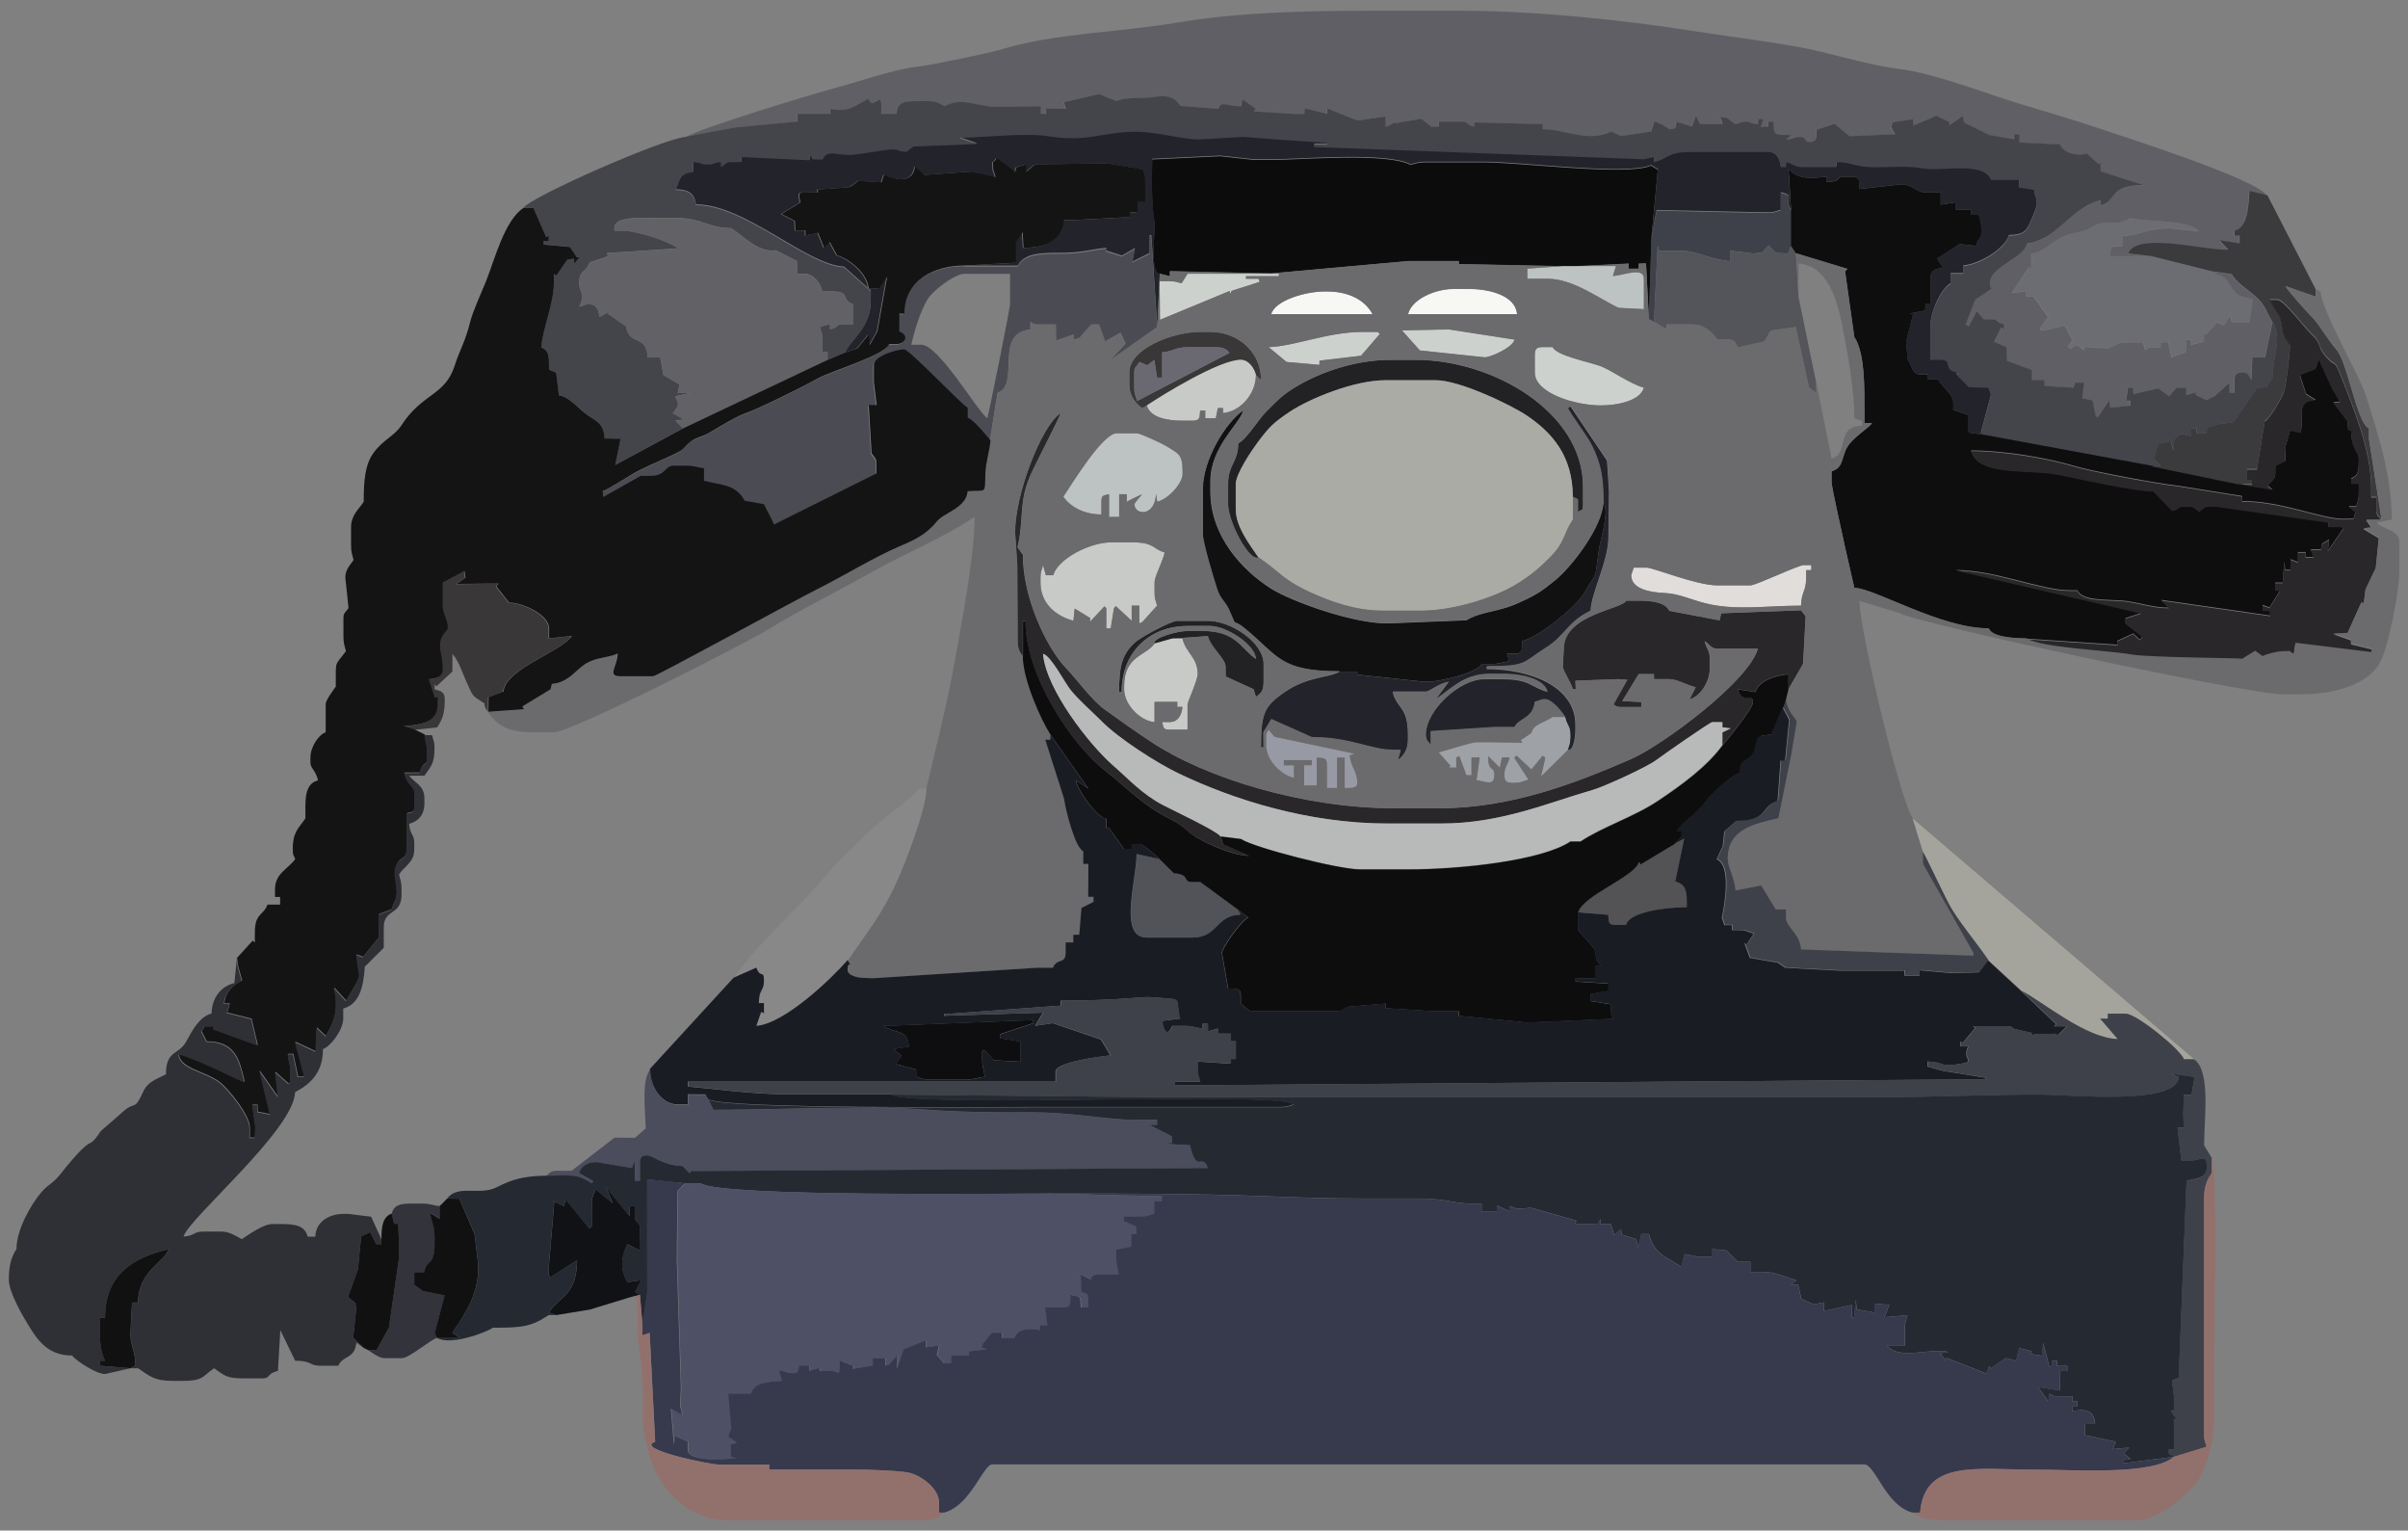 <?xml version="1.0" encoding="UTF-8"?>
<!DOCTYPE svg PUBLIC "-//W3C//DTD SVG 1.1//EN" "http://www.w3.org/Graphics/SVG/1.1/DTD/svg11.dtd">
<!-- Creator: CorelDRAW -->
<svg xmlns="http://www.w3.org/2000/svg" xml:space="preserve" width="24in" height="15.25in" style="shape-rendering:geometricPrecision; text-rendering:geometricPrecision; image-rendering:optimizeQuality; fill-rule:evenodd; clip-rule:evenodd"
viewBox="0 0 24 15.25"
 xmlns:xlink="http://www.w3.org/1999/xlink">
 <rect x="0" y="0" width="24" height="15.25" fill="#808080" stroke="none"/>
 <defs>
  <style type="text/css">
   <![CDATA[
    .fil4 {fill:#0C0C0C}
    .fil29 {fill:#0D0D0E}
    .fil15 {fill:#0E0E0E}
    .fil33 {fill:#0E0E11}
    .fil20 {fill:#111112}
    .fil38 {fill:#111215}
    .fil31 {fill:#141414}
    .fil32 {fill:#1A1C24}
    .fil16 {fill:#222225}
    .fil1 {fill:#23242B}
    .fil36 {fill:#252932}
    .fil21 {fill:#292729}
    .fil35 {fill:#2E3035}
    .fil37 {fill:#33333C}
    .fil40 {fill:#37394D}
    .fil11 {fill:#393738}
    .fil17 {fill:#3B3A3D}
    .fil3 {fill:#3E4149}
    .fil2 {fill:#44444B}
    .fil5 {fill:#4B4B53}
    .fil34 {fill:#4B4C5C}
    .fil39 {fill:#4E5166}
    .fil25 {fill:#525259}
    .fil26 {fill:#535255}
    .fil10 {fill:#54545B}
    .fil0 {fill:#605F65}
    .fil13 {fill:#626166}
    .fil12 {fill:#6A6972}
    .fil27 {fill:#6B6A6D}
    .fil9 {fill:#6C6C73}
    .fil30 {fill:#898889}
    .fil41 {fill:#92716D}
    .fil23 {fill:#9799A4}
    .fil22 {fill:#9EA2A6}
    .fil28 {fill:#A5A49C}
    .fil18 {fill:#AAABA5}
    .fil24 {fill:#B8BAB9}
    .fil6 {fill:#BDC2C3}
    .fil14 {fill:#C7CAC7}
    .fil7 {fill:#CDD1CD}
    .fil19 {fill:#E1DDDA}
    .fil8 {fill:#F7F7F4}
   ]]>
  </style>
 </defs>
 <g id="Layer_x0020_1">
  <g id="_106027968">
   <path id="_103660240" class="fil0" d="M6.833 1.364l0.481 -0.091 0.631 -0.06 0 -0.076 0.328 0 0 -0.051c0.172,0.04 0.244,-0.03 0.379,-0.101 0.048,0.143 0.151,-0.14 0.126,0.151l0.152 0c0.01,-0.119 0.081,-0.126 0.202,-0.126l0.126 0c0.077,0 0.102,0.024 0.152,0.05 0.114,-0.054 0.174,-0.05 0.323,-0.02 0.227,0.046 0.123,0.018 0.308,0.026l0.329 -0.006 0 0.076 0.051 0 0 -0.051 0.201 0.001 -0.022 -0.066 0.349 -0.08 0.179 0.07c0.07,-0.044 0.264,-0.024 0.365,-0.041 0.176,-0.03 0.232,0.029 0.267,0.088l0.379 0.029c0.028,-0.085 0.074,-0.025 0.227,-0.025l0.013 -0.069 0.132 0.093 -0.019 0.027 0.404 0.025 0.101 0 0.002 -0.056 0.226 0.056 0.001 -0.054 0.3 0.12 0.28 -0.04 0 0.101c0.095,-0.025 0.059,-0.047 0.102,-0.035l0.253 -0.044 0.099 0.079 0.076 0 0 -0.05 0.227 0c0.082,0 0.019,0.022 0.126,0.05l-0 -0.043 0.683 0.018 0 0.05c0.224,0 0.449,0.137 0.683,0.024l0.099 0.044 0.299 -0.044 0.031 -0.1c0.073,0.017 0.147,0.076 0.152,0.076 0.088,0 0.05,-0.029 0.074,-0.072l0.15 0.046 0.039 -0.107 0.04 0.083 0.227 0c-0.023,-0.109 -0.061,-0.066 0.039,-0.063l0.087 0.063c0.068,-0.016 0.048,-0.025 0.101,-0.025 0.065,0 0.026,0.017 0.126,0.025l0 -0.05 0.051 0c-0.023,0.109 -0.061,0.066 0.051,0.076l0 -0.05 0.051 0c0.004,0.158 0.024,0.126 0.181,0.133l-0.055 0.044c0.104,-0.009 0.056,-0.025 0.152,-0.025 0.046,0 0.029,0.05 0.076,0.05 0.084,0 0.074,-0.045 0.077,-0.123l0.179 -0.058 0.148 0.123 0.456 -0.019 -0.04 -0.071 0.015 -0.048 0.201 -0.032 0.005 0.065 0.226 -0.099 0.133 0.062 -0.002 0.033 0.134 -0.092 0.016 0.066 0.249 0.123 0.249 0.043 0 -0.05 0.051 0 0.001 0.081 0.403 0.02c0.036,0.089 0.184,0.121 0.266,0.089l0.121 0.107 0.017 -0.019 0.003 0.091 0.427 0.137c-0.359,0 -0.256,0.161 -0.43,0.202l0 -0.05c-0.292,0.068 -0.43,0.396 -0.733,0.429 -0.017,0.159 -0.452,0.249 -0.354,0.454l-0.161 0.108 -0.095 0.245 0.03 0.02 0.079 -0.152 0.07 0.082 0.076 0c0.082,0 0.019,0.022 0.126,0.05l0 0.05 -0.027 -0.019 -0.072 0.142 0.124 0.054 0.006 0.137 0.247 0.09 0 0.101 0.126 0 0.001 0.058 0.289 0.018 0.013 -0.05 0.092 -0.001 -0.018 0.157 0.103 0.021 0.03 0.15 0.018 0.021 0.117 -0.173 0.01 0.074 0.203 -0.02 0 -0.05 -0.044 0.001 0.019 -0.128 0.051 0 0.002 0.062 0.247 -0.057 0.11 0.077 0.07 -0.082 0.101 0 -0.001 0.071 0.101 -0.026 -0.009 0.025 0.11 0.052 0.082 -0.041 0.147 -0.132 0 0.101 0.051 0 0 -0.126c0,-0.058 0.018,-0.076 0.076,-0.076 0.071,0 0.062,0.03 0.093,0.076l0.008 -0.227 0.127 0 0.075 -0.354c-0.067,-0.105 -0.061,-0.159 -0.172,-0.257 -0.079,-0.07 -0.186,-0.135 -0.233,-0.218l-0.201 -0.03c0.105,0.073 0.104,0.008 0.185,0.143 0.066,0.108 0.089,0.105 0.224,0.136l-0.031 0.226 -0.177 0 -0.013 -0.063 -0.064 0.091 -0.099 -0.031 0.019 0.023 -0.101 0.101 -0.02 -0.02 -0.001 0.095 -0.125 0.031 0 -0.051 -0.051 0 -0.002 0.122 -0.144 0.054 -0.031 -0.151 -0.076 0 0 0.051 -0.076 0c-0.097,0 -0.009,-0.008 -0.077,0.026l-0.024 -0.076 -0.202 0c-0.038,0 -0.111,0.055 -0.151,0.058l-0.227 -0.012 -0.004 0.033 -0.074 -0.056 -0.064 0.042 -0.025 -0.025 0.044 -0.068 -0.078 -0.14 -0.227 0.053 -0.018 -0.021 0.07 -0.105 0.025 0.01 -0.156 -0.224 -0.076 0 -0.001 -0.056 -0.143 0.019 0.17 -0.257 0.025 0.016 0 -0.151c0.158,-0.017 0.222,-0.172 0.449,-0.208 0.132,-0.021 0.162,-0.076 0.237,-0.091 0.172,-0.035 0.132,0.034 0.299,-0.054 0.171,0.04 0.6,0.014 0.682,0.13l-0.277 -0.029 -0.025 0c-0.208,0 -0.296,0.072 -0.455,0.076l0 0.101c-0.112,0.003 -0.117,-0.008 -0.126,0.101l0.404 0 -0.227 -0.025c0.08,-0.22 0.763,-0.03 0.998,-0.038l-0.087 -0.095 0.201 0.032 0 -0.076 -0.051 0 0 -0.05c0.135,-0.036 0.139,-0.253 0.149,-0.397l0.179 0.044c-0.114,-0.171 -1.442,-0.591 -1.754,-0.696 -0.324,-0.109 -0.627,-0.187 -0.944,-0.294 -0.243,-0.082 -0.687,-0.239 -0.966,-0.272 -0.324,-0.038 -0.706,-0.167 -1.016,-0.221 -0.362,-0.064 -0.7,-0.104 -1.075,-0.163 -0.652,-0.102 -1.534,-0.196 -2.28,-0.196l-0.935 0c-0.65,0 -1.313,0.02 -1.879,0.116 -0.584,0.099 -1.238,0.109 -1.755,0.266 -0.127,0.039 -0.705,0.159 -0.837,0.174 -0.241,0.026 -0.574,0.145 -0.804,0.206 -0.246,0.066 -1.37,0.405 -1.521,0.5z"/>
   <path id="_110360144" class="fil1" d="M8.425 3.51l0.111 -0.036 0.116 -0.141 0.009 0.107 0.077 -0.136 0.097 -0.545 -0.082 0.119 -0.101 0c-0.013,-0.156 -0.195,-0.297 -0.317,-0.334l-0.071 -0.131 -0.058 0.056 -0.059 -0.148 -0.126 0.026 0 -0.05 -0.101 0 -0.004 -0.094 -0.133 -0.07 0.187 -0.114c-0.029,-0.138 -0.002,-0.101 0.177,-0.101l-0.004 -0.029 0.307 -0.022c0.034,-0.005 0.077,-0.055 0.1,-0.064l0.23 0.014 0.024 -0.076c0.105,0.05 0.289,0.095 0.308,-0.081l0.095 0.084 0.406 -0.029c0.092,-0.006 0.227,0.033 0.303,0.05 -0.016,-0.068 -0.025,-0.048 -0.025,-0.101 0,-0.097 -0.008,-0.009 0.036,-0.09l0.186 0.139 -0.006 0.029 0.013 -0.073 0.1 -0.031 0 0.076c0.052,-0.035 0.066,-0.076 0.126,-0.076l0.684 -0.01 0.352 0.06c0.013,0.057 0.025,0.058 0.025,0.126l0 0.202 -0.076 0 0 0.101 -0.076 0 0 0.05 -0.076 0.001 -0.455 0.024 -0.126 0c-0.023,0.206 -0.175,0.278 -0.404,0.278l-0.008 -0.155 -0.068 0.104 0 0.2 -0.505 0.027 0.531 0c0.064,-0.121 0.222,-0.127 0.404,-0.127 0.253,-0 0.316,-0.036 0.481,-0.05l-0.009 0.025 0.161 0.052 0.131 -0.075 -0.026 0.135 0.172 -0.086 0 -0.177 0.017 0 0.059 0.908 0.025 -0.53c-0.11,-0.044 -0.034,-0.411 -0.056,-0.55 -0.027,-0.175 -0.02,-0.398 -0.019,-0.589l0.679 -0.032 0.33 0.036 0.202 0c0.269,0 1.127,-0.075 1.364,0.05 0.059,-0.014 0.075,-0.025 0.152,-0.025l0.581 0c0.37,0 1.429,0.14 1.663,0.033l0.069 0.041 -0.064 0.683 0.051 -0.276 1.061 0.023 0.051 0c0.068,0 0.07,-0.012 0.126,-0.025l0 -0.177c0.151,0.04 0.024,0.056 0.101,0.177l-0.025 -0.404c0.103,0.108 0.232,0.088 0.379,0.076l0 0.05c0.172,-0.004 0.079,-0.05 0.177,-0.05l0.076 0c0.084,0 0.074,0.045 0.075,0.121l0.405 -0.045c0.101,-0.013 0.17,0.076 0.227,0.076l0.177 0 -0 0.125 0.152 -0.024 0 0.076 0.152 0 0 0.05 0.076 0c0.013,0.057 0.025,0.058 0.025,0.126l0 0.05c0,0.082 -0.022,0.019 -0.052,0.133l-0.165 -0.018 -0.222 0.143 0.059 0.096c-0.075,0.006 -0.126,0.018 -0.126,0.101l0 0.252 -0.051 0 -0.001 0.07 -0.151 0.03 0.03 0.008 -0.07 0.27 0.015 0.178c0.049,0.073 0.045,0.151 0.126,0.151l0.076 0 0 0.05 0.101 0c0.04,0.075 0.152,0.151 0.152,0.227l-0 0.077 0.152 0.05 0 0.174 0.176 0.027 -0.052 -0.026 0.101 -0.378 -0.024 -0.076 -0.196 -0.006 -0.126 -0.126 0.02 -0.02c-0.168,-0.018 -0.037,-0.126 -0.177,-0.126l-0.101 0 0 -0.328c0,-0.144 0.107,-0.379 0.202,-0.429l0 -0.101 0.126 0 0 -0.076c0.167,-0.014 0.419,-0.17 0.455,-0.303 0.097,-0.002 0.153,-0.015 0.192,-0.086 0.024,-0.043 0.086,-0.196 0.086,-0.217 0,-0.095 -0.017,-0.048 -0.025,-0.153l-0.152 -0.024 0 -0.076 -0.278 0c-0.077,-0.192 -0.494,-0.079 -0.692,-0.116 -0.139,-0.026 -0.3,-0.011 -0.445,-0.01 -0.233,0.001 -0.24,-0.051 -0.404,-0.051l0 0.05 -0.328 0c-0.092,0 -0.089,-0.03 -0.177,-0.05l0 0.05 -0.051 0c-0.007,-0.081 -0.045,-0.151 -0.126,-0.151l-0.783 0c-0.221,0 -0.212,0.068 -0.354,0.101l0 -0.05 -0.102 0.021 -3.284 -0.122 0 -0.025 0.126 0 -0 -0.016 -0.607 -0.042 -0.226 -0.018 -0.43 0.025c-0.148,0.008 -0.426,-0.076 -0.632,-0.076 -0.355,0 -0.474,0.107 -0.879,0.045 -0.222,-0.034 -0.555,0.006 -0.892,0.016l0.18 0.061 -0.634 0.025 -0.073 0.054c-0.104,-0.009 -0.056,-0.025 -0.152,-0.025 -0.037,0 -0.261,0.042 -0.378,0.053 -0.144,0.014 -0.26,-0.063 -0.304,0.048l-0.097 -0.001 -0.029 -0.049 -0 0.057 -0.682 -0.032 0 0.05 -0.101 0c-0.057,0 -0.055,0.02 -0.101,0.05l0 -0.05c-0.1,0.008 -0.061,0.025 -0.126,0.025 -0.095,0 -0.048,-0.017 -0.152,-0.025l0 0.101c-0.144,0.012 -0.129,0.078 -0.177,0.177 0.123,0.003 0.19,0.038 0.202,0.151 0.491,0 1.107,0.606 1.477,0.62l0.266 0.238 0 0.101c0,0.257 -0.18,0.368 -0.253,0.505z"/>
   <path id="_103383024" class="fil2" d="M6.833 1.364c-0.229,0.019 -1.533,0.592 -1.617,0.707l0.1 0 0.126 0.289 0.026 -0.011 0 0.05 -0.051 0 0.001 0.037 0.262 0.024 0.07 0.105 0.03 -0.008 -0.059 0.07 0 -0.05 -0.066 0.007 -0.112 0.161 -0.024 -0.017 0 0.101c0,0.184 -0.111,0.442 -0.126,0.631 0.085,0.034 0.076,0.108 0.078,0.222l0.071 0.03 0.028 0.227c0.091,0.008 0.182,0.113 0.255,0.174 0.089,0.072 0.196,0.088 0.199,0.255l0.16 0.002 -0.053 0.262 0.676 -0.365 -0.076 -0.076 0.086 -0.012 -0.111 -0.063c0.014,-0.02 0.051,-0.062 0.051,-0.076 0,-0.058 -0.009,-0.029 -0.025,-0.092l0.151 -0.034 -0.129 -0.001 0.019 -0.082 -0.161 -0.095 -0.032 -0.176 -0.126 0c-0.005,-0.233 -0.184,-0.108 -0.215,-0.31l-0.179 -0.123 0.014 -0.022 -0.1 0.052c-0.006,-0.074 -0.034,-0.126 -0.101,-0.126 -0.058,0 -0.029,0.009 -0.101,0.025 0.068,-0.141 -0.005,-0.142 0,-0.252 0.005,-0.112 0.072,-0.094 0.105,-0.19l0.182 -0.06 -0.01 -0.033 0.708 -0.046c-0.082,-0.071 -0.41,-0.177 -0.556,-0.177l-0.076 0c-0.031,-0.148 0.235,-0.126 0.43,-0.126l0.202 0c0.227,0 0.31,0.101 0.531,0.101 0.132,0.088 0.27,0.245 0.444,0.221l0.212 0.107 0 0.126 0.076 0c0.088,0 0.157,0.092 0.177,0.177l0.101 0c0.187,0 0.077,0.081 0.202,0.126l0 0.202 -0.101 0c-0.082,0 -0.019,0.022 -0.126,0.05l-0.001 -0.054 -0.1 0.028c0.013,0.057 0.025,0.058 0.025,0.126l0 0.126 0.051 0 0 0.076 0.177 -0.076c0.073,-0.137 0.253,-0.248 0.253,-0.505l0 -0.101 -0.266 -0.238c-0.37,-0.014 -0.985,-0.62 -1.477,-0.62 -0.012,-0.114 -0.079,-0.149 -0.202,-0.151 0.047,-0.099 0.033,-0.165 0.177,-0.177l0 -0.101c0.104,0.009 0.056,0.025 0.152,0.025 0.065,0 0.026,-0.017 0.126,-0.025l0 0.05c0.046,-0.03 0.044,-0.05 0.101,-0.05l0.101 0 0 -0.05 0.682 0.032 0 -0.057 0.029 0.049 0.097 0.001c0.045,-0.11 0.16,-0.033 0.304,-0.048 0.117,-0.012 0.341,-0.053 0.378,-0.053 0.095,0 0.048,0.017 0.152,0.025l0.073 -0.054 0.634 -0.025 -0.18 -0.061c0.337,-0.011 0.67,-0.051 0.892,-0.016 0.405,0.062 0.524,-0.045 0.879,-0.045 0.205,0 0.484,0.084 0.632,0.076l0.43 -0.025 0.226 0.018 0.607 0.042 0 0.016 -0.126 0 0 0.025 3.284 0.122 0.102 -0.021 0 0.05c0.142,-0.033 0.132,-0.101 0.354,-0.101l0.783 0c0.081,0 0.12,0.07 0.126,0.151l0.051 0 0 -0.05c0.088,0.021 0.085,0.05 0.177,0.05l0.328 0 0 -0.05c0.164,0 0.172,0.051 0.404,0.051 0.145,-0.001 0.306,-0.016 0.445,0.01 0.198,0.037 0.615,-0.075 0.692,0.116l0.278 0 0 0.076 0.152 0.024c0.008,0.105 0.025,0.058 0.025,0.153 0,0.022 -0.062,0.174 -0.086,0.217 -0.039,0.07 -0.095,0.083 -0.192,0.086 -0.036,0.133 -0.288,0.289 -0.455,0.303l0 0.076 -0.126 0 0 0.101c-0.095,0.05 -0.202,0.285 -0.202,0.429l0 0.328 0.101 0c0.14,0 0.009,0.108 0.177,0.126l-0.02 0.02 0.126 0.126 0.196 0.006 0.024 0.076 -0.101 0.378 0.052 0.026 1.642 0.303 0.103 -0.002 -0.074 -0.072 0.047 -0.152 0.123 -0.026 0.029 0.101 0.006 -0.117 0.069 -0.055 0.102 0.021 0 -0.076 0.051 0 0 0.05 0.101 0 0.006 -0.056 0.121 -0.038 0.139 -0.017 0.24 -0.344 0.092 -0.005 0.059 -0.096c0,-0.21 0.102,-0.395 0,-0.555l-0.075 0.354 -0.127 -0 -0.008 0.227c-0.032,-0.045 -0.022,-0.076 -0.093,-0.076 -0.058,0 -0.076,0.018 -0.076,0.076l0 0.126 -0.051 0 0 -0.101 -0.147 0.132 -0.082 0.041 -0.11 -0.052 0.009 -0.025 -0.101 0.026 0.001 -0.071 -0.101 0 -0.07 0.082 -0.11 -0.077 -0.247 0.057 -0.002 -0.062 -0.051 0 -0.019 0.128 0.044 -0.001 0 0.05 -0.203 0.02 -0.01 -0.074 -0.117 0.173 -0.018 -0.021 -0.03 -0.15 -0.103 -0.021 0.018 -0.157 -0.092 0.001 -0.013 0.05 -0.289 -0.018 -0.001 -0.058 -0.126 0 0 -0.101 -0.247 -0.09 -0.006 -0.137 -0.124 -0.054 0.072 -0.142 0.027 0.019 0 -0.05c-0.107,-0.029 -0.044,-0.05 -0.126,-0.05l-0.076 0 -0.07 -0.082 -0.079 0.152 -0.03 -0.02 0.095 -0.245 0.161 -0.108c-0.098,-0.205 0.337,-0.295 0.354,-0.454 0.303,-0.033 0.44,-0.361 0.733,-0.429l0 0.05c0.174,-0.04 0.07,-0.202 0.43,-0.202l-0.427 -0.137 -0.003 -0.091 -0.017 0.019 -0.121 -0.107c-0.082,0.032 -0.23,0 -0.266,-0.089l-0.403 -0.02 -0.001 -0.081 -0.051 0 0 0.05 -0.249 -0.043 -0.249 -0.123 -0.016 -0.066 -0.134 0.092 0.002 -0.033 -0.133 -0.062 -0.226 0.099 -0.005 -0.065 -0.201 0.032 -0.015 0.048 0.04 0.071 -0.456 0.019 -0.148 -0.123 -0.179 0.058c-0.003,0.077 0.007,0.123 -0.077,0.123 -0.046,0 -0.029,-0.05 -0.076,-0.05 -0.095,0 -0.048,0.017 -0.152,0.025l0.055 -0.044c-0.157,-0.007 -0.178,0.024 -0.181,-0.133l-0.051 0 0 0.05c-0.112,-0.01 -0.074,0.033 -0.051,-0.076l-0.051 0 0 0.05c-0.1,-0.008 -0.061,-0.025 -0.126,-0.025 -0.053,0 -0.033,0.009 -0.101,0.025l-0.087 -0.063c-0.101,-0.003 -0.063,-0.046 -0.039,0.063l-0.227 0 -0.04 -0.083 -0.039 0.107 -0.15 -0.046c-0.024,0.043 0.013,0.072 -0.074,0.072 -0.005,0 -0.079,-0.059 -0.152,-0.076l-0.031 0.1 -0.299 0.044 -0.099 -0.044c-0.234,0.113 -0.459,-0.024 -0.683,-0.024l0 -0.05 -0.683 -0.018 0 0.043c-0.107,-0.029 -0.044,-0.05 -0.126,-0.05l-0.227 0 0 0.05 -0.076 0 -0.099 -0.079 -0.253 0.044c-0.044,-0.012 -0.007,0.01 -0.102,0.035l0 -0.101 -0.28 0.04 -0.3 -0.12 -0.001 0.054 -0.226 -0.056 -0.002 0.056 -0.101 0 -0.404 -0.025 0.019 -0.027 -0.132 -0.093 -0.013 0.069c-0.154,0 -0.199,-0.06 -0.227,0.025l-0.379 -0.029c-0.035,-0.059 -0.091,-0.118 -0.267,-0.088 -0.1,0.017 -0.295,-0.003 -0.365,0.041l-0.179 -0.07 -0.349 0.08 0.022 0.066 -0.201 -0.001 0 0.051 -0.051 0 0 -0.076 -0.329 0.006c-0.186,-0.008 -0.082,0.019 -0.308,-0.026 -0.149,-0.03 -0.21,-0.035 -0.323,0.02 -0.05,-0.026 -0.075,-0.05 -0.152,-0.05l-0.126 0c-0.121,0 -0.192,0.007 -0.202,0.126l-0.152 0c0.024,-0.291 -0.079,-0.008 -0.126,-0.151 -0.135,0.071 -0.207,0.141 -0.379,0.101l0 0.051 -0.328 0 0 0.076 -0.631 0.06 -0.481 0.091z"/>
   <path id="_276837136" class="fil3" d="M16.459 2.374l-0.025 0.808 0.051 0.025 0.037 -0.761 0.014 0.054 0.253 0c0.092,0 0.319,0.098 0.455,0.101l0 -0.104 0.227 0.028 0.091 -0.009 0.066 -0.072 0.07 0.076 0.123 0.005 0.029 -0.075 0 -0.353c-0.077,-0.121 0.05,-0.136 -0.101,-0.177l0 0.177c-0.057,0.013 -0.058,0.025 -0.126,0.025l-0.051 0 -1.061 -0.023 -0.051 0.276z"/>
   <path id="_103660296" class="fil4" d="M11.558 2.728l0.101 0.025 0 -0.05 1.013 0.022 1.362 -0.123 0.505 0 -0.001 0.03 1.037 0.021 0.152 0 0.505 -0.025 0 0.051 0.101 0 0 -0.051 0.072 -0.002 0.029 0.557 0.025 -0.808 0.064 -0.683 -0.069 -0.041c-0.234,0.106 -1.293,-0.033 -1.663,-0.033l-0.581 0c-0.077,0 -0.092,0.011 -0.152,0.025 -0.237,-0.125 -1.095,-0.05 -1.364,-0.05l-0.202 0 -0.33 -0.036 -0.679 0.032c-0.001,0.191 -0.009,0.415 0.019,0.589 0.022,0.139 -0.054,0.506 0.056,0.55z"/>
   <path id="_104483232" class="fil5" d="M9.84 4.167c-0.106,-0.078 -0.483,-0.732 -0.657,-0.732l-0.101 0c0.036,-0.156 0.086,-0.318 0.159,-0.447 0.053,-0.093 0.276,-0.26 0.371,-0.26l0.455 0 0 0.303c0,0.04 -0.215,1.111 -0.227,1.136zm-0.227 -1.515c-0.322,0 -0.606,0.153 -0.606,0.48l-0.051 0 0 0.177c0.106,0.043 0.052,0.126 -0.025,0.126l-0.076 0c-0.041,0.112 -0.577,0.267 -0.716,0.345 -0.147,0.082 -0.585,0.299 -0.734,0.352 -0.078,0.027 -0.273,0.146 -0.343,0.187 -0.07,0.042 -0.124,0.04 -0.188,0.09 -0.081,0.063 -0.04,0.065 -0.157,0.121 -0.137,0.066 -0.235,0.104 -0.363,0.168 -0.083,0.042 -0.301,0.187 -0.354,0.202l0.005 0.059 0.374 -0.211 0.101 0c0.152,0 0.135,-0.101 0.227,-0.101l0.126 0c0.087,0 0.098,0.019 0.177,0.025l0 0.126c0.199,0.046 0.318,0.039 0.405,0.198l0.192 0.035 0.087 0.171 0.013 0.031 1.021 -0.509 0 -0.101c0,-0.057 -0.02,-0.055 -0.048,-0.101l-0.028 -0.479 0.079 -0 -0.028 -0.227 0 -0.177c0,-0.08 0.217,-0.151 0.303,-0.151 0.049,0 0.588,0.569 0.632,0.581l0 0.101c0.061,0.016 0.226,0.222 0.227,0.227l0.076 -0.48c0.233,-0.084 -0.042,-0.6 0.328,-0.631l0 -0.076c0.031,0.017 0.027,0.025 0.076,0.025l0.177 0 0.003 0.16 0.174 -0.059 0 0.05 0.059 -0.017 0.118 -0.134 0.077 -0 0.059 0.17 0.155 -0.088 0.05 0.107 -0.159 0.172 0.475 -0.335 -0.059 -0.908 -0.017 -0 0 0.177 -0.172 0.086 0.026 -0.135 -0.131 0.075 -0.161 -0.052 0.009 -0.025c-0.165,0.014 -0.228,0.05 -0.481,0.05 -0.182,0 -0.34,0.006 -0.404,0.127l-0.531 0z"/>
   <path id="_269926920" class="fil6" d="M15.727 2.652l-0.152 0 -0.354 0.025 0 0.101 0.202 0c0.258,0 0.526,0.207 0.708,0.29l0.252 0.013 0 -0.303c0,-0.123 -0.201,-0.034 -0.309,-0.027l0.031 -0.1 -0.379 0z"/>
   <path id="_54388032" class="fil7" d="M11.777 2.823c-0.048,-0.008 -0.049,-0.02 -0.118,-0.02l-0.101 0 0.003 0.385 0.693 -0.287 0.012 0.028 0.007 -0.029 0.281 -0.09 -0.01 -0.032 -0.126 0 0 -0.025 0.328 0 0 -0.025 -0.909 0 -0.06 0.095z"/>
   <path id="_104482688" class="fil8" d="M12.669 3.132l1.011 0c-0.075,-0.142 -0.238,-0.227 -0.455,-0.227l-0.025 0c-0.184,0 -0.493,0.087 -0.531,0.227z"/>
   <path id="_106419944" class="fil9" d="M22.043 2.702l-0.606 -0.151 -0.404 0c0.009,-0.109 0.014,-0.098 0.126,-0.101l0 -0.101c0.159,-0.004 0.246,-0.076 0.455,-0.076l0.025 0 0.277 0.029c-0.082,-0.116 -0.511,-0.09 -0.682,-0.13 -0.167,0.088 -0.127,0.019 -0.299,0.054 -0.075,0.015 -0.105,0.071 -0.237,0.091 -0.227,0.036 -0.291,0.19 -0.449,0.208l0 0.151 -0.025 -0.016 -0.17 0.257 0.143 -0.019 0.001 0.056 0.076 0 0.156 0.224 -0.025 -0.01 -0.07 0.105 0.018 0.021 0.227 -0.053 0.078 0.14 -0.044 0.068 0.025 0.025 0.064 -0.042 0.074 0.056 0.004 -0.033 0.227 0.012c0.039,-0.004 0.113,-0.058 0.151,-0.058l0.202 0 0.024 0.076c0.068,-0.034 -0.019,-0.026 0.077,-0.026l0.076 0 0 -0.051 0.076 0 0.031 0.151 0.144 -0.054 0.002 -0.122 0.051 0 0 0.051 0.125 -0.031 0.001 -0.095 0.02 0.02 0.101 -0.101 -0.019 -0.023 0.099 0.031 0.064 -0.091 0.013 0.063 0.177 0 0.031 -0.226c-0.135,-0.031 -0.159,-0.027 -0.224,-0.136 -0.082,-0.135 -0.08,-0.07 -0.185,-0.143z"/>
   <path id="_54339288" class="fil8" d="M14.034 3.132l1.086 0c-0.015,-0.185 -0.269,-0.252 -0.48,-0.252l-0.152 0c-0.184,0 -0.42,0.102 -0.455,0.252z"/>
   <path id="_53192944" class="fil10" d="M16.485 3.207l0.126 0.076 0 -0.05 0.253 0c0.117,0 0.205,0.08 0.253,0.151 0.125,0 0.168,-0.019 0.203,0.078l0.266 -0.059 0.062 -0.108 0.249 -0.036 0.132 0.602 0.073 0.054 0 -0.101 -0.177 -0.858 -0.025 -0.429 -0.051 -0.076 -0.029 0.075 -0.123 -0.005 -0.07 -0.076 -0.066 0.072 -0.091 0.009 -0.227 -0.028 -0 0.104c-0.135,-0.003 -0.362,-0.101 -0.455,-0.101l-0.253 0 -0.014 -0.054 -0.037 0.761z"/>
   <path id="_109583768" class="fil11" d="M11.333 3.995c-0.016,-0.062 -0.028,-0.064 -0.028,-0.132l0 -0.151c0,-0.057 0.02,-0.055 0.052,-0.106l0.077 0.034 0.071 -0.054 0.027 0.176 0.051 0 0 -0.252c0.118,-0.01 0.125,-0.05 0.253,-0.05l0.278 0c0.094,0 0.114,0.025 0.141,0.056l-0.922 0.48zm0.098 0.045c0.154,-0.103 0.721,-0.454 0.935,-0.454 0.081,0 0.134,0.084 0.152,0.151l0.051 0.05c0,-0.286 -0.237,-0.48 -0.505,-0.48l-0.101 0c-0.281,0 -0.707,0.17 -0.707,0.404l0 0.126c0,0.104 0.063,0.185 0.128,0.229l0.049 -0.027z"/>
   <path id="_278126952" class="fil7" d="M14.152 3.493l0.64 0.068c0.048,0.007 0.28,-0.091 0.303,-0.176l-0.657 -0.102 -0.466 0.01 0.179 0.2z"/>
   <path id="_278240736" class="fil7" d="M12.644 3.46l0.177 0.147 0.328 0.029 0.001 -0.042 0.414 -0.049 0.188 -0.218 -0.022 -0.019 -0.152 0c-0.348,0 -0.685,0.146 -0.935,0.151z"/>
   <path id="_53821944" class="fil12" d="M12.255 3.516c-0.027,-0.032 -0.048,-0.056 -0.141,-0.056l-0.278 0c-0.128,0 -0.134,0.041 -0.253,0.05l0 0.252 -0.051 0 -0.027 -0.176 -0.071 0.054 -0.077 -0.034c-0.032,0.05 -0.052,0.049 -0.052,0.106l0 0.151c0,0.068 0.012,0.07 0.028,0.132l0.922 -0.48z"/>
   <path id="_55065544" class="fil7" d="M15.297 3.535l0 0.177c0,0.208 0.406,0.328 0.657,0.328 0.167,0 0.395,-0.046 0.43,-0.177 -0.142,-0.038 -0.328,-0.178 -0.439,-0.217 -0.113,-0.04 -0.436,-0.103 -0.47,-0.187l-0.101 0c-0.058,0 -0.076,0.018 -0.076,0.076z"/>
   <path id="_107226096" class="fil13" d="M6.808 4.268l1.44 -0.682 0 -0.076 -0.051 0 0 -0.126c0,-0.068 -0.012,-0.07 -0.025,-0.126l0.1 -0.028 0.001 0.054c0.107,-0.029 0.044,-0.05 0.126,-0.05l0.101 0 0 -0.202c-0.125,-0.045 -0.015,-0.126 -0.202,-0.126l-0.101 0c-0.02,-0.085 -0.089,-0.177 -0.177,-0.177l-0.076 0 0 -0.126 -0.212 -0.107c-0.175,0.024 -0.312,-0.132 -0.444,-0.221 -0.221,0 -0.304,-0.101 -0.531,-0.101l-0.202 0c-0.195,0 -0.461,-0.022 -0.43,0.126l0.076 0c0.145,0 0.474,0.106 0.556,0.177l-0.708 0.046 0.01 0.033 -0.182 0.06c-0.033,0.096 -0.1,0.078 -0.105,0.19 -0.005,0.11 0.067,0.111 -0,0.252 0.072,-0.017 0.043,-0.025 0.101,-0.025 0.067,0 0.095,0.052 0.101,0.126l0.1 -0.052 -0.014 0.022 0.179 0.123c0.031,0.202 0.209,0.077 0.215,0.31l0.126 0 0.032 0.176 0.161 0.095 -0.019 0.082 0.129 0.001 -0.151 0.034c0.016,0.063 0.025,0.035 0.025,0.092 0,0.013 -0.036,0.055 -0.051,0.076l0.111 0.063 -0.086 0.012 0.076 0.076z"/>
   <path id="_106208936" class="fil14" d="M11.431 4.04c0.032,0.12 0.204,0.151 0.354,0.151l0.101 0c0.076,0 0.07,-0.03 0.076,-0.101l0.051 0 0 0.076 0.105 0.001 0.021 -0.102 0.051 0 0 0.05c0.169,-0.014 0.328,-0.186 0.328,-0.379 -0.018,-0.067 -0.071,-0.151 -0.152,-0.151 -0.213,0 -0.781,0.351 -0.935,0.454z"/>
   <path id="_54983648" class="fil15" d="M17.849 2.096l0 0.353 0.051 0.076 0.513 0.155 -0.024 0.025 0.092 0.654c0.105,0.157 0.101,0.498 0.101,0.757l0 0.101 0.076 0c-0.034,0.046 -0.152,0.118 -0.224,0.205 -0.092,0.112 -0.045,0.238 -0.18,0.274l0 0.101c0,0.067 0.121,0.586 0.13,0.636l0.097 0.425c0.205,0.005 0.858,0.404 1.339,0.404 0.037,0.091 0.263,0.098 0.379,0.101l0.909 0.061 -0.008 -0.038 0.161 -0.075 0.066 0.061 0.027 -0.029 -0.169 -0.133 -0 -0.052 0.158 -0.051 -1.85 -0.428c0.393,0 0.848,0.202 1.137,0.202l0.076 0c0.042,0.105 0.291,0.092 0.429,0.101 0.161,0.011 0.326,0.076 0.483,0.071l-0.078 -0.076 1.086 0.156 0 -0.051 -0.076 0 0.002 -0.055 0.067 0.025 0.108 -0.172 -0.051 0 0 -0.076 0.076 0 0.014 -0.205 0.011 0.078 0.051 0 0.002 -0.106 0.074 0.03 0 -0.101 0.076 0 0 0.05 0.081 -0.002 -0.03 -0.074 0.101 0 0.012 -0.058 0.069 -0.042 -0.011 0.113 0.155 -0.225 -0.023 -0.016 -0.126 0 -0.001 -0.044 -1.111 -0.158 -0.076 0c-0.057,0 -0.055,0.02 -0.101,0.05 -0.046,-0.031 -0.044,-0.05 -0.101,-0.05l-0.051 0c-0.082,0 -0.019,0.022 -0.117,0.042l-0.186 -0.194c-0.182,0 -0.733,-0.123 -0.945,-0.166 -0.292,-0.059 -0.804,0.023 -0.874,-0.238 0.336,0 0.766,0.075 1.032,0.155 0.181,0.054 0.817,0.173 1.035,0.197l0.636 0.102 0 0.05c0.403,0 0.783,0.177 1.011,0.177l0.096 -0.002 0.024 -0.065 -0.07 -0.059 0.076 0c0.013,-0.057 0.025,-0.058 0.025,-0.126l0 -0.101 -0.076 0 0 -0.05c0.07,-0.028 0.076,-0.075 0.076,-0.177l0 -0.025c0,-0.06 -0.076,-0.097 -0.076,-0.278l-0.029 -0.001 -0.007 -0.091 -0.141 -0.186 0.067 -0.008 -0.075 -0.125 -0.14 -0.303 -0.032 0.1 -0.155 0.061 0.062 0.189 0.097 0.061c-0.208,0.005 -0.117,0.179 -0.15,0.324l-0.105 -0.021 -0.052 0.178 0.004 0.125 -0.101 0.051 0 0.076c0,0.061 -0.041,0.074 -0.075,0.122l0.048 0.038 -0.353 -0.06 -0.859 -0.177 -1.642 -0.303 -0.176 -0.027 -0 -0.174 -0.152 -0.05 0 -0.077c0,-0.076 -0.112,-0.152 -0.152,-0.227l-0.101 0 0 -0.05 -0.076 0c-0.081,0 -0.078,-0.079 -0.126,-0.151l-0.015 -0.178 0.07 -0.27 -0.03 -0.008 0.151 -0.03 0.001 -0.07 0.051 0 0 -0.252c0,-0.083 0.051,-0.095 0.126,-0.101l-0.059 -0.096 0.222 -0.143 0.165 0.018c0.03,-0.114 0.052,-0.051 0.052,-0.133l0 -0.05c0,-0.068 -0.012,-0.07 -0.025,-0.126l-0.076 0 0 -0.05 -0.152 0 0 -0.076 -0.152 0.024 0 -0.125 -0.177 0c-0.057,0 -0.126,-0.089 -0.227,-0.076l-0.405 0.045c-0.001,-0.076 0.009,-0.121 -0.075,-0.121l-0.076 0c-0.098,0 -0.005,0.047 -0.177,0.05l0 -0.05c-0.147,0.012 -0.276,0.032 -0.379,-0.076l0.025 0.404z"/>
   <path id="_108517624" class="fil16" d="M12.543 5.555c-0.076,-0.113 -0.227,-0.301 -0.227,-0.48l0 -0.252c0,-0.102 0.161,-0.339 0.217,-0.414 0.119,-0.158 0.157,-0.197 0.323,-0.308 0.197,-0.131 0.642,-0.313 0.95,-0.313l0.505 0c0.237,0 0.753,0.248 0.909,0.354 0.243,0.165 0.455,0.395 0.455,0.808l0.051 0.025 0 0.126c0.043,-0.03 0.051,-0.004 0.051,-0.076l0 -0.177c0,-0.739 -0.893,-1.262 -1.668,-1.262l-0.253 0c-0.348,0 -0.688,0.123 -0.911,0.251 -0.16,0.093 -0.195,0.135 -0.321,0.26 -0.088,0.087 -0.195,0.275 -0.284,0.322 0,0.186 -0.101,0.21 -0.101,0.404l0 0.202c0,0.169 0.207,0.573 0.303,0.53z"/>
   <path id="_104805392" class="fil17" d="M21.437 2.551l0.606 0.151 0.201 0.03c0.047,0.084 0.154,0.148 0.233,0.218 0.111,0.098 0.105,0.152 0.172,0.257 0.102,0.16 0,0.345 0,0.555l-0.059 0.096 -0.092 0.005 -0.24 0.344 -0.139 0.017 -0.121 0.038 -0.006 0.056 -0.101 0 0 -0.05 -0.051 0 0 0.076 -0.102 -0.021 -0.069 0.055 -0.006 0.117 -0.029 -0.101 -0.123 0.026 -0.047 0.152 0.074 0.072 -0.103 0.002 0.859 0.177 0.152 0 0 -0.05 -0.051 0 0 -0.101 0.1 -0 0.077 -0.479c0.048,-0.02 0.185,-0.253 0.197,-0.308 0.021,-0.098 0.053,-0.354 0.056,-0.449 -0.082,-0.122 -0.062,-0.093 -0.091,-0.243 -0.013,-0.066 -0.087,-0.146 -0.111,-0.212l0.076 0c0.066,0 0.264,0.272 0.34,0.342 0.11,0.102 0.05,0.111 0.137,0.216 0.106,0.127 0.083,0.016 0.155,0.199 0.11,0.28 0.303,0.735 0.303,1.111l0 0.101 0.051 0 0 0.126c0,0.057 0.02,0.055 0.051,0.101l-0.126 -0.808 0 -0.101c-0.12,-0.048 -0.209,-0.654 -0.325,-0.786 -0.083,-0.094 -0.175,-0.257 -0.238,-0.318 -0.054,-0.053 -0.238,-0.26 -0.27,-0.313l0.302 0.105 0 -0.076 -0.48 -0.934 -0.179 -0.044c-0.01,0.144 -0.014,0.361 -0.149,0.397l0 0.05 0.051 0 0 0.076 -0.201 -0.032 0.087 0.095c-0.235,0.008 -0.918,-0.182 -0.998,0.038l0.227 0.025z"/>
   <path id="_53741208" class="fil6" d="M10.598 4.949c0.067,0.1 0.206,0.177 0.379,0.177l0 -0.126c0,-0.07 0.02,-0.061 0.076,-0.076l0 0.227 0.101 0 0 -0.227 0.076 0 0 0.076 0.037 -0.021 0.115 -0.055c-0.019,0.028 -0.076,0.085 -0.076,0.101 0,0.104 0.202,0.133 0.216,-0.104l0.011 0.078c0.112,-0.026 0.253,-0.182 0.253,-0.278l0 -0.025c0,-0.176 -0.047,-0.177 -0.156,-0.248 -0.037,-0.024 -0.265,-0.131 -0.299,-0.131l-0.202 0c-0.14,0 -0.451,0.512 -0.531,0.631z"/>
   <path id="_54983760" class="fil14" d="M10.497 5.732l-0.072 -0 -0.029 -0.101c-0.013,0.057 -0.025,0.058 -0.025,0.126l0 0.05c0,0.213 0.163,0.334 0.328,0.379l0.013 -0.122 0.155 0.095 -0.004 0.039 0.145 -0.156 0.019 0.018 0 0.202 0.044 -0.001 0.032 -0.201 0.019 -0.02 0.158 0.146 0 -0.151 0.076 0 0 0.177 0.031 -0.015 0.146 -0.162c-0.013,-0.057 -0.025,-0.058 -0.025,-0.126l0 -0.101c0,-0.07 0.074,-0.189 0.101,-0.303 -0.122,-0.033 -0.097,-0.101 -0.328,-0.101l-0.202 0c-0.225,0 -0.539,0.171 -0.581,0.328z"/>
   <path id="_108871792" class="fil18" d="M12.543 5.555c0.216,0.144 0.235,0.221 0.53,0.354 0.187,0.084 0.437,0.177 0.708,0.177l0.379 0c0.332,0 0.737,-0.132 0.95,-0.262 0.14,-0.086 0.229,-0.16 0.337,-0.269 0.159,-0.161 0.126,-0.224 0.229,-0.377l0 -0.227c0,-0.412 -0.212,-0.643 -0.455,-0.808 -0.156,-0.106 -0.672,-0.354 -0.909,-0.354l-0.505 0c-0.308,0 -0.753,0.182 -0.95,0.313 -0.166,0.111 -0.205,0.15 -0.323,0.308 -0.056,0.075 -0.217,0.311 -0.217,0.414l0 0.252c0,0.178 0.152,0.367 0.227,0.48z"/>
   <path id="_54902624" class="fil19" d="M17.445 5.833l-0.328 0c-0.21,0 -0.637,-0.177 -0.707,-0.177l-0.126 0c-0.008,0.03 -0.025,0.069 -0.025,0.076 0,0.14 0.193,0.171 0.329,0.177 0.145,0.006 0.265,0.066 0.404,0.101 0.302,0.078 0.618,0.025 0.96,0.025 0.003,-0.142 0.051,-0.14 0.051,-0.278l0 -0.076 0.051 0 0 -0.05 -0.076 0c-0.055,0 -0.476,0.202 -0.531,0.202z"/>
   <path id="_54546848" class="fil11" d="M4.13 7.272l0.227 -0.025c0.054,-0.081 0.076,-0.141 0.076,-0.278 0,-0.077 -0.044,-0.086 -0.101,-0.101l0 -0.051 0.017 0.022 0.16 -0.148 0 -0.177c0.072,0.083 0.1,0.199 0.151,0.303 0.024,0.049 0.037,0.104 0.088,0.139 0.163,0.112 0.025,-0.003 0.114,0.138l0.002 -0.146 0.149 -0.056c0.019,-0.225 0.575,-0.396 0.682,-0.554l-0.228 0.024 0 -0.101c0,-0.131 -0.253,-0.252 -0.399,-0.256l-0.125 -0.158 0.019 -0.031 -0.417 0.004 0.088 -0.063 -0.009 -0.065 -0.217 0.115 -0.001 0.227c0.005,0.105 0.051,0.129 0.051,0.227 0,0.031 -0.078,0.059 -0.077,0.176 0.001,0.079 0.026,0.104 0.026,0.228 0,0.083 -0.051,0.095 -0.139,0.105l0.06 0.182 0.028 -0.009 0 0.076c0,0.179 -0.147,0.202 -0.335,0.218l0.108 0.034z"/>
   <path id="_54981712" class="fil20" d="M13.352 6.691l0.177 0 -0.004 0.03 0.661 0.071 0.051 0c0.113,0 0.495,-0.089 0.531,-0.177l0.101 0c0.087,0 0.098,-0.019 0.175,-0.025l-0.024 -0.076 0.076 0c0.084,0 0.074,-0.045 0.076,-0.126 0.173,-0.046 0.537,-0.337 0.623,-0.488 0.135,-0.236 0.094,-0.091 0.14,-0.416 0.016,-0.114 0.11,-0.383 0.045,-0.485 -0.006,0.252 -0.324,0.657 -0.48,0.783 -0.149,0.12 -0.197,0.152 -0.394,0.238 -0.176,0.077 -0.358,0.077 -0.491,0.161l-0.758 0.03c-0.342,0.016 -0.987,-0.217 -1.193,-0.348 -0.279,-0.178 -0.601,-0.517 -0.601,-0.965l0 -0.101c0,-0.344 0.293,-0.573 0.328,-0.707 -0.173,0.116 -0.404,0.491 -0.404,0.783l0 0.454c0,0.082 0.109,0.438 0.141,0.54 0.033,0.105 0.08,0.121 0.12,0.209 0.098,0.214 0.007,0.063 0.162,0.191 0.331,0.272 0.342,0.423 0.941,0.423z"/>
   <path id="_274928248" class="fil21" d="M22.296 4.823l0.353 0.06 -0.048 -0.038c0.034,-0.048 0.075,-0.062 0.075,-0.122l0 -0.076 0.101 -0.051 -0.004 -0.125 0.052 -0.178 0.105 0.021c0.034,-0.145 -0.057,-0.319 0.15,-0.324l-0.097 -0.061 -0.062 -0.189 0.155 -0.061 0.032 -0.1 0.14 0.303 0.075 0.125 -0.067 0.008 0.141 0.186 0.007 0.091 0.029 0.001c0,0.181 0.076,0.218 0.076,0.278l0 0.025c0,0.102 -0.005,0.148 -0.076,0.177l0 0.05 0.076 0 0 0.101c0,0.068 -0.012,0.07 -0.025,0.126l-0.076 0 0.07 0.059 -0.024 0.065 -0.096 0.002c-0.227,0 -0.608,-0.177 -1.011,-0.177l0 -0.05 -0.636 -0.102c-0.218,-0.024 -0.854,-0.143 -1.035,-0.197 -0.266,-0.08 -0.697,-0.155 -1.032,-0.155 0.07,0.26 0.582,0.178 0.874,0.238 0.212,0.043 0.763,0.166 0.945,0.166l0.186 0.194c0.098,-0.02 0.035,-0.042 0.117,-0.042l0.051 0c0.057,0 0.055,0.02 0.101,0.05 0.046,-0.031 0.044,-0.05 0.101,-0.05l0.076 0 1.111 0.158 0.001 0.044 0.126 0 0.023 0.016 -0.155 0.225 0.011 -0.113 -0.069 0.042 -0.012 0.058 -0.101 0 0.03 0.074 -0.081 0.002 0 -0.05 -0.076 0 0 0.101 -0.074 -0.03 -0.002 0.106 -0.051 0 -0.011 -0.078 -0.014 0.205 -0.076 0 0 0.076 0.051 0 -0.108 0.172 -0.067 -0.025 -0.002 0.055 0.076 0 0 0.051 -1.086 -0.156 0.078 0.076c-0.157,0.005 -0.322,-0.06 -0.483,-0.071 -0.139,-0.009 -0.387,0.004 -0.429,-0.101l-0.076 0c-0.289,0 -0.744,-0.202 -1.137,-0.202l1.85 0.428 -0.158 0.051 0 0.052 0.169 0.133 -0.027 0.029 -0.066 -0.061 -0.161 0.075 0.008 0.038 -0.909 -0.061c0.148,0.094 0.792,0.116 1.051,0.161 0.169,0.029 1.086,0.036 1.097,0.041l0.129 -0.08 0.073 0.054c0.051,-0.025 0.149,-0.05 0.227,-0.05 0.097,0 0.009,-0.008 0.085,0.027l0.017 -0.11 0.756 0.093 0.009 -0.034 -0.21 -0.051 -0.002 -0.04 -0.175 -0.061 0.14 -0.005 0.139 -0.308 0.024 0.011 0.018 -0.142 0.102 -0.212 0.03 -0.3 -0.153 -0.092 0.08 -0.012 -0.052 -0.075 0.152 0c-0.031,-0.046 -0.051,-0.044 -0.051,-0.101l0 -0.126 -0.051 0 0 -0.101c0,-0.376 -0.193,-0.831 -0.303,-1.111 -0.072,-0.183 -0.049,-0.072 -0.155,-0.199 -0.087,-0.105 -0.027,-0.114 -0.137,-0.216 -0.076,-0.07 -0.274,-0.342 -0.34,-0.342l-0.076 0c0.024,0.066 0.099,0.146 0.111,0.212 0.029,0.15 0.009,0.12 0.091,0.243 -0.002,0.095 -0.034,0.351 -0.056,0.449 -0.012,0.055 -0.149,0.288 -0.197,0.308l-0.077 0.479 -0.1 0 0 0.101 0.051 0 0 0.05 -0.152 0z"/>
   <path id="_109806552" class="fil21" d="M10.194 6.54l0 -0.353 0.025 0c0,0.552 0.472,1.239 0.788,1.485 0.222,0.172 0.376,0.347 0.652,0.485 0.179,0.089 0.143,0.131 0.35,0.231 0.107,0.052 0.3,0.136 0.438,0.137l-0.259 -0.115 -0.023 -0.077c-0.041,-0.056 -0.468,-0.256 -0.573,-0.311 -0.207,-0.108 -0.339,-0.257 -0.506,-0.403 -0.226,-0.198 -0.66,-0.747 -0.689,-1.104 0.082,0.022 0.212,0.28 0.273,0.358 0.079,0.1 0.218,0.221 0.314,0.317 0.166,0.167 0.54,0.409 0.769,0.519 0.546,0.261 1.288,0.497 2.08,0.497l0.531 0c0.597,0 1.057,-0.204 1.51,-0.334 0.119,-0.034 0.549,-0.232 0.636,-0.299 0.051,-0.039 0.535,-0.377 0.557,-0.377l0.101 0 0 0.051 0.083 0.011 -0.083 0.04 0 0.126c0.047,-0.054 0.303,-0.367 0.303,-0.429 0,-0.101 -0.111,0.027 -0.151,-0.128l0.176 0.027c0.03,-0.112 0.198,-0.166 0.328,-0.177l0 0.151 0.146 -0.253 0.026 -0.474 -0.046 -0.06 -0.796 0.03 -0.016 0.07 -0.502 -0.095c-0.035,-0.086 -0.185,-0.101 -0.303,-0.101l-0.126 0c-0.035,0.086 -0.622,0.137 -0.622,0.48l-0.01 0.176c-0.001,0.037 0.084,0.163 0.101,0.227l0.029 0 -0.004 -0.085 0.43 -0.016 0.087 0.007 -0.138 0.246c0.031,0.017 0.027,0.025 0.076,0.025l0.202 0 0 -0.05 -0.19 -0.009 0.164 -0.269 0.152 0 0 0.05 0.152 0c0.076,0 0.163,0.055 0.264,0.081l-0.062 0.121c0.109,-0.029 0.202,-0.177 0.202,-0.303l0 -0.101c0,-0.092 -0.03,-0.089 -0.051,-0.177 0.052,0.035 0.066,0.076 0.126,0.076l0.404 0c-0.086,0.322 -0.956,0.968 -1.271,1.103 -0.526,0.227 -1.174,0.487 -1.913,0.487l-0.43 0c-0.913,0 -1.89,-0.3 -2.44,-0.667 -0.175,-0.116 -0.297,-0.204 -0.461,-0.322 -0.125,-0.091 -0.265,-0.288 -0.377,-0.405 -0.204,-0.213 -0.436,-0.718 -0.432,-1.133l-0.054 -0.073c0.07,-0.3 0.004,-0.451 0.14,-0.744 0.056,-0.121 0.278,-0.548 0.29,-0.594 -0.199,0.133 -0.455,0.82 -0.455,1.186l0.022 0.328 0.003 0.657 0 0.076c0,0.093 0.013,0.123 0.051,0.177z"/>
   <path id="_54803064" class="fil16" d="M11.507 6.413l0.177 -0.05 0.354 -0.025c0.031,0.115 0.177,0.226 0.177,0.303l0.001 0.099 0.278 0.127 0.024 0.076c0.051,-0.037 0.076,-0.058 0.076,-0.151l0 -0.177c0,-0.213 -0.324,-0.429 -0.556,-0.429l-0.303 0c-0.065,0 -0.364,0.163 -0.419,0.212 -0.135,0.12 -0.162,0.245 -0.162,0.495l0.025 0c0,-0.399 0.282,-0.656 0.657,-0.656l0.227 0c0.15,0 0.442,0.176 0.455,0.328 -0.151,-0.101 -0.194,-0.278 -0.531,-0.278l-0.152 0c-0.101,0 -0.353,0.07 -0.328,0.126z"/>
   <path id="_273004072" class="fil1" d="M15.979 5c0.065,0.102 -0.029,0.371 -0.045,0.485 -0.046,0.324 -0.005,0.179 -0.14,0.416 -0.087,0.151 -0.451,0.442 -0.623,0.488 -0.002,0.081 0.008,0.126 -0.076,0.126l-0.076 0 0.024 0.076c-0.078,0.006 -0.088,0.025 -0.175,0.025l-0.101 0c-0.035,0.088 -0.417,0.177 -0.531,0.177l-0.051 0 -0.661 -0.071 0.004 -0.03 -0.177 0c-0.105,0.066 -0.311,0.041 -0.551,0.207 -0.204,0.142 -0.233,0.215 -0.233,0.55l0.025 0 -0.001 -0.152 0.078 -0.129 0.403 0.18c0.388,0 0.588,0.126 0.808,0.126l0.079 0.001 -0.028 0.1c0.056,-0.041 0.101,-0.106 0.101,-0.202l0 -0.05c0,-0.293 -0.111,-0.256 -0.152,-0.429l0.328 0c0.04,0 0.114,-0.075 0.23,-0.099l-0.129 0.174c0.14,-0.094 0.276,-0.252 0.531,-0.252l0.152 0c0.163,0 0.395,0.047 0.43,0.177 -0.165,-0.044 -0.163,-0.126 -0.455,-0.126l-0.177 0c-0.244,0 -0.581,0.313 -0.581,0.555 0,0.057 0.029,0.076 0.051,0.101l-0.001 -0.136 0.633 -0.041 0.202 0c0.036,-0.089 0.183,-0.081 0.202,-0.252 0.068,-0.016 0.048,-0.025 0.101,-0.025 0.072,0 0.17,0.128 0.202,0.177 0.021,0.088 0.051,0.085 0.051,0.177l0 0.025c0,0.068 -0.012,0.07 -0.025,0.126 0.046,0.016 0.076,-0.104 0.076,-0.202l0 -0.051c0,-0.383 -0.452,-0.555 -0.884,-0.555l0 -0.025c0.403,0 0.346,-0.032 0.594,-0.189 0.19,-0.121 0.209,-0.254 0.442,-0.366 0,-0.165 0.177,-0.496 0.177,-0.732l0.006 -0.455 -0.02 -0.31 -0.364 -0.54 -0.027 0.018c0.013,0.049 0.19,0.272 0.245,0.387 0.082,0.172 0.109,0.302 0.109,0.547z"/>
   <path id="_106026624" class="fil14" d="M11.507 6.413c-0.093,0.127 -0.303,0.121 -0.303,0.429l0 0.025c0,0.154 0.16,0.316 0.303,0.328l0 -0.202 0.227 0 0 0.05 0.051 0c-0.007,0.081 -0.045,0.151 -0.126,0.151l-0.076 0c0.015,0.056 0.006,0.076 0.076,0.076l0.177 0 0 -0.252c0,-0.022 0.101,-0.24 0.101,-0.303 0,-0.166 -0.118,-0.209 -0.152,-0.353l-0.101 0 -0.177 0.05z"/>
   <path id="_108948872" class="fil22" d="M15.626 7.474c0.013,-0.057 0.025,-0.058 0.025,-0.126l0 -0.025c0,-0.092 -0.03,-0.089 -0.051,-0.177l-0.126 0c-0.092,0.061 -0.19,0.069 -0.213,0.161l-0.105 0.07 0.014 0.026 -0.303 -0.005 -0.152 0c-0.053,0 -0.306,0.084 -0.379,0.101l0.12 0.135 -0.019 0.017 0.076 0 0 -0.101 0.03 -0.014 0.071 0.191 0.051 0 0 -0.177 0.081 0.001 -0.031 0.226c0.079,0.007 0.177,0.068 0.177,-0.05 0,-0.107 -0.063,-0.019 -0.061,-0.19l0.116 0.115 0.021 -0.102 0.076 0c-0.021,0.088 -0.051,0.085 -0.051,0.177 0,0.058 0.018,0.076 0.076,0.076l0.025 0c0.068,0 0.07,-0.012 0.139,-0.033l-0.142 -0.217 0.022 -0.022 0.148 0.139 0.113 -0.137 0.026 0.02 -0.042 0.187 0.267 -0.264z"/>
   <path id="_108948816" class="fil23" d="M12.619 7.347l0 0.076c0,0.154 0.149,0.298 0.278,0.328l0 -0.126 -0.101 0 0 -0.051 0.278 0 0 0.051 -0.076 0 0 0.202 0.126 0 0 -0.278c0.071,0.006 0.101,-0.001 0.101,0.076l0 0.227 0.101 0 0 -0.303 0.076 0 0 0.303c0.056,-0.001 0.126,0.008 0.126,-0.05 0,-0.121 -0.066,-0.155 -0.075,-0.274l0.047 -0.018 -0.797 -0.168 -0.059 -0.07c-0.017,0.031 -0.025,0.027 -0.025,0.076z"/>
   <path id="_54979384" class="fil24" d="M12.164 8.332l0.202 0.025c0.127,0.085 0.972,0.303 1.187,0.303l0.48 0c0.51,0 1.328,-0.085 1.617,-0.278l0.101 0c0.216,-0.145 0.535,-0.245 0.778,-0.409 0.23,-0.155 0.479,-0.335 0.637,-0.55l0 -0.126 0.083 -0.04 -0.083 -0.011 0 -0.051 -0.101 0c-0.023,0 -0.506,0.338 -0.557,0.377 -0.087,0.067 -0.517,0.265 -0.636,0.299 -0.453,0.13 -0.914,0.334 -1.51,0.334l-0.531 0c-0.791,0 -1.533,-0.236 -2.08,-0.497 -0.229,-0.109 -0.603,-0.352 -0.769,-0.519 -0.096,-0.097 -0.235,-0.218 -0.314,-0.317 -0.062,-0.078 -0.192,-0.336 -0.273,-0.358 0.03,0.357 0.464,0.905 0.689,1.104 0.167,0.146 0.3,0.295 0.506,0.403 0.105,0.055 0.532,0.254 0.573,0.311z"/>
   <path id="_103540320" class="fil25" d="M12.341 9.064l-0.379 -0.278 -0.076 0c-0.112,0 -0.011,-0.071 -0.189,-0.088l-0.14 -0.139 -0.227 -0.05c0,0.259 -0.186,0.833 0.101,0.833l0.455 0c0.26,0 0.231,-0.222 0.482,-0.229l-0.027 -0.049z"/>
   <path id="_108949152" class="fil26" d="M16.687 8.408l-0.338 0.203 -0.016 -0.026c-0.04,0.15 -0.56,0.333 -0.606,0.505l0.303 0.025c0.006,0.071 -0.001,0.101 0.076,0.101l0.101 0c0.036,-0.136 0.417,-0.177 0.606,-0.177 0,-0.135 0.005,-0.224 -0.115,-0.256l0.089 -0.427 -0.1 0.052z"/>
   <path id="_108948984" class="fil27" d="M13.074 7.574l-0.278 0 0 0.051 0.101 0 0 0.126c-0.129,-0.03 -0.278,-0.174 -0.278,-0.328l0 -0.076c0,-0.049 0.008,-0.045 0.025,-0.076l0.059 0.07 0.797 0.168 -0.047 0.018c0.009,0.119 0.075,0.153 0.075,0.274 0,0.058 -0.071,0.049 -0.126,0.05l0 -0.303 -0.076 0 0 0.303 -0.101 0 0 -0.227c0,-0.076 -0.03,-0.07 -0.101,-0.076l0 0.278 -0.126 0 0 -0.202 0.076 0 0 -0.051zm-1.39 -1.212l0.101 0c0.034,0.145 0.152,0.188 0.152,0.353 0,0.063 -0.101,0.28 -0.101,0.303l0 0.252 -0.177 0c-0.07,0 -0.061,-0.019 -0.076,-0.076l0.076 0c0.081,0 0.12,-0.07 0.126,-0.151l-0.051 0 0 -0.05 -0.227 0 0 0.202c-0.143,-0.012 -0.303,-0.174 -0.303,-0.328l0 -0.025c0,-0.308 0.21,-0.302 0.303,-0.429 -0.025,-0.056 0.227,-0.126 0.328,-0.126l0.152 0c0.337,0 0.38,0.177 0.531,0.278 -0.013,-0.152 -0.305,-0.328 -0.455,-0.328l-0.227 0c-0.375,0 -0.657,0.257 -0.657,0.656l-0.025 0c0,-0.249 0.027,-0.375 0.162,-0.495 0.055,-0.049 0.355,-0.212 0.419,-0.212l0.303 0c0.232,0 0.556,0.216 0.556,0.429l0 0.177c0,0.094 -0.025,0.114 -0.076,0.151l-0.024 -0.076 -0.278 -0.127 -0.001 -0.099c0,-0.077 -0.146,-0.187 -0.177,-0.303l-0.354 0.025zm5.761 -0.53c0.055,0 0.476,-0.202 0.531,-0.202l0.076 0 0 0.05 -0.051 0 0 0.076c0,0.137 -0.047,0.136 -0.051,0.278 -0.343,0 -0.658,0.053 -0.96,-0.025 -0.139,-0.036 -0.259,-0.095 -0.404,-0.101 -0.135,-0.006 -0.329,-0.037 -0.329,-0.177 0,-0.007 0.017,-0.046 0.025,-0.076l0.126 0c0.07,0 0.497,0.177 0.707,0.177l0.328 0zm-6.948 -0.101c0.042,-0.157 0.356,-0.328 0.581,-0.328l0.202 0c0.232,0 0.206,0.068 0.328,0.101 -0.027,0.114 -0.101,0.233 -0.101,0.303l0 0.101c0,0.068 0.012,0.07 0.025,0.126l-0.146 0.162 -0.031 0.015 0 -0.177 -0.076 0 0 0.151 -0.158 -0.146 -0.019 0.02 -0.032 0.201 -0.044 0.001 0 -0.202 -0.019 -0.018 -0.145 0.156 0.004 -0.039 -0.155 -0.095 -0.013 0.122c-0.166,-0.044 -0.328,-0.166 -0.328,-0.379l0 -0.05c0,-0.068 0.012,-0.07 0.025,-0.126l0.029 0.101 0.072 0zm2.047 -0.177c-0.096,0.043 -0.303,-0.361 -0.303,-0.53l0 -0.202c0,-0.194 0.101,-0.218 0.101,-0.404 0.089,-0.047 0.197,-0.235 0.284,-0.322 0.126,-0.125 0.161,-0.167 0.321,-0.26 0.222,-0.129 0.563,-0.251 0.911,-0.251l0.253 0c0.774,0 1.668,0.524 1.668,1.262l0 0.177c0,0.072 -0.008,0.046 -0.051,0.076l0 -0.126 -0.051 -0.025 0 0.227c-0.103,0.153 -0.07,0.216 -0.229,0.377 -0.108,0.109 -0.196,0.184 -0.337,0.269 -0.213,0.13 -0.618,0.262 -0.95,0.262l-0.379 0c-0.271,0 -0.521,-0.092 -0.708,-0.177 -0.296,-0.133 -0.315,-0.209 -0.53,-0.354zm-1.945 -0.606c0.08,-0.119 0.39,-0.631 0.531,-0.631l0.202 0c0.033,0 0.262,0.107 0.299,0.131 0.109,0.071 0.156,0.072 0.156,0.248l0 0.025c0,0.095 -0.141,0.252 -0.253,0.278l-0.011 -0.078c-0.014,0.237 -0.216,0.208 -0.216,0.104 0,-0.016 0.057,-0.073 0.076,-0.101l-0.115 0.055 -0.037 0.021 0 -0.076 -0.076 0 0 0.227 -0.101 0 0 -0.227c-0.056,0.015 -0.076,0.006 -0.076,0.076l0 0.126c-0.173,0 -0.312,-0.077 -0.379,-0.177zm5.028 2.524l-0.267 0.264 0.042 -0.187 -0.026 -0.02 -0.113 0.137 -0.148 -0.139 -0.022 0.022 0.142 0.217c-0.069,0.021 -0.071,0.033 -0.139,0.033l-0.025 0c-0.058,0 -0.076,-0.018 -0.076,-0.076 0,-0.092 0.03,-0.089 0.051,-0.177l-0.076 0 -0.021 0.102 -0.116 -0.115c-0.001,0.171 0.061,0.083 0.061,0.19 0,0.119 -0.098,0.057 -0.177,0.05l0.031 -0.226 -0.081 -0.001 0 0.177 -0.051 0 -0.071 -0.191 -0.03 0.014 0 0.101 -0.076 0 0.019 -0.017 -0.12 -0.135c0.073,-0.017 0.325,-0.101 0.379,-0.101l0.152 0 0.303 0.005 -0.014 -0.026 0.105 -0.07c0.022,-0.092 0.121,-0.1 0.213,-0.161l0.126 0c-0.032,-0.048 -0.13,-0.177 -0.202,-0.177 -0.053,0 -0.033,0.009 -0.101,0.025 -0.019,0.171 -0.166,0.164 -0.202,0.252l-0.202 0 -0.633 0.041 0.001 0.136c-0.022,-0.025 -0.051,-0.044 -0.051,-0.101 0,-0.242 0.337,-0.555 0.581,-0.555l0.177 0c0.292,0 0.289,0.082 0.455,0.126 -0.035,-0.13 -0.267,-0.177 -0.43,-0.177l-0.152 0c-0.254,0 -0.39,0.159 -0.531,0.252l0.129 -0.174c-0.116,0.024 -0.19,0.099 -0.23,0.099l-0.328 0c0.04,0.173 0.152,0.136 0.152,0.429l0 0.05c0,0.096 -0.045,0.161 -0.101,0.202l0.028 -0.1 -0.079 -0.001c-0.221,0 -0.42,-0.126 -0.808,-0.126l-0.403 -0.18 -0.078 0.129 0.001 0.152 -0.025 0c0,-0.335 0.029,-0.408 0.233,-0.55 0.239,-0.167 0.446,-0.141 0.551,-0.207 -0.599,0 -0.609,-0.151 -0.941,-0.423 -0.156,-0.128 -0.065,0.023 -0.162,-0.191 -0.04,-0.087 -0.086,-0.103 -0.12,-0.209 -0.033,-0.102 -0.141,-0.458 -0.141,-0.54l0 -0.454c0,-0.291 0.231,-0.667 0.404,-0.783 -0.036,0.134 -0.328,0.363 -0.328,0.707l0 0.101c0,0.448 0.322,0.787 0.601,0.965 0.206,0.131 0.851,0.364 1.193,0.348l0.758 -0.03c0.133,-0.084 0.315,-0.085 0.491,-0.161 0.197,-0.086 0.245,-0.118 0.394,-0.238 0.156,-0.126 0.474,-0.53 0.48,-0.783 0,-0.245 -0.027,-0.376 -0.109,-0.547 -0.055,-0.115 -0.231,-0.337 -0.245,-0.387l0.027 -0.018 0.364 0.54 0.02 0.31 -0.006 0.455c0,0.236 -0.177,0.567 -0.177,0.732 -0.233,0.112 -0.252,0.245 -0.442,0.366 -0.247,0.157 -0.191,0.189 -0.594,0.189l0 0.025c0.432,0 0.884,0.172 0.884,0.555l0 0.051c0,0.098 -0.03,0.218 -0.076,0.202zm-0.152 -4.014c0.034,0.083 0.357,0.147 0.47,0.187 0.111,0.039 0.298,0.179 0.439,0.217 -0.035,0.131 -0.263,0.177 -0.43,0.177 -0.251,0 -0.657,-0.12 -0.657,-0.328l0 -0.177c0,-0.058 0.018,-0.076 0.076,-0.076l0.101 0zm-4.043 0.581l-0.049 0.027c-0.065,-0.045 -0.128,-0.125 -0.128,-0.229l0 -0.126c0,-0.234 0.426,-0.404 0.707,-0.404l0.101 0c0.268,0 0.505,0.194 0.505,0.48l-0.051 -0.05c0,0.193 -0.16,0.365 -0.328,0.379l0 -0.05 -0.051 0 -0.021 0.102 -0.105 -0.001 0 -0.076 -0.051 0c-0.006,0.071 0.001,0.101 -0.076,0.101l-0.101 0c-0.15,0 -0.322,-0.031 -0.354,-0.151zm1.213 -0.581c0.25,-0.006 0.587,-0.151 0.935,-0.151l0.152 0 0.022 0.019 -0.188 0.218 -0.414 0.049 -0.001 0.042 -0.328 -0.029 -0.177 -0.147zm1.507 0.033l-0.179 -0.2 0.466 -0.01 0.657 0.102c-0.023,0.084 -0.255,0.183 -0.303,0.176l-0.64 -0.068zm-0.118 -0.361c0.035,-0.15 0.27,-0.252 0.455,-0.252l0.152 0c0.211,0 0.465,0.068 0.48,0.252l-1.086 0zm-1.364 0c0.037,-0.14 0.346,-0.227 0.531,-0.227l0.025 0c0.217,0 0.379,0.085 0.455,0.227l-1.011 0zm-0.833 -0.404l0.909 -0 0 0.025 -0.328 0 0 0.025 0.126 0 0.01 0.032 -0.281 0.09 -0.007 0.029 -0.012 -0.028 -0.693 0.287 -0.003 -0.385 0.101 0c0.068,0 0.07,0.012 0.118,0.02l0.06 -0.095zm6.089 0.227l0 -0.328c0.286,0.024 0.383,0.353 0.436,0.625 0.048,0.245 0.12,0.624 0.12,0.915l0.074 0.03 0.002 0.046c-0.268,0.006 -0.124,0.28 -0.303,0.328l-0.152 -0.757 0 0.101 -0.073 -0.054 -0.132 -0.602 -0.249 0.036 -0.062 0.108 -0.266 0.059c-0.035,-0.098 -0.078,-0.078 -0.203,-0.078 -0.048,-0.071 -0.135,-0.151 -0.253,-0.151l-0.253 0 0 0.05 -0.126 -0.076 -0.051 -0.025 -0.029 -0.557 -0.072 0.002 0 0.051 -0.101 0 0 -0.051 -0.505 0.025 0.379 0 -0.031 0.1c0.108,-0.007 0.309,-0.096 0.309,0.027l0 0.303 -0.252 -0.013c-0.182,-0.083 -0.45,-0.29 -0.708,-0.29l-0.202 0 0 -0.101 0.354 -0.025 -1.037 -0.021 0.001 -0.03 -0.505 0 -1.362 0.123 -1.013 -0.022 0 0.05 -0.101 -0.025 -0.025 0.53 -0.475 0.335 0.159 -0.172 -0.05 -0.107 -0.155 0.088 -0.059 -0.17 -0.077 0 -0.118 0.134 -0.059 0.017 0 -0.05 -0.174 0.059 -0.003 -0.16 -0.177 0c-0.049,0 -0.045,-0.008 -0.076,-0.025l0 0.076c-0.371,0.031 -0.095,0.547 -0.328,0.631l-0.076 0.48c-0.009,0.107 -0.048,0.215 -0.051,0.328 -0.006,0.216 0.013,0.161 -0.177,0.177 -0.014,0.167 -0.235,0.212 -0.306,0.3 -0.107,0.132 -0.221,0.184 -0.38,0.252 -0.254,0.109 -0.544,0.29 -0.814,0.424 -0.177,0.088 -1.6,0.867 -1.634,0.867l-0.328 0c-0.137,0 -0.028,-0.098 -0.025,-0.227 -0.109,0.052 -0.231,0.03 -0.354,0.126 -0.089,0.07 -0.156,0.165 -0.303,0.177l-0.013 0.054 -0.281 0.171 0.016 0.027 -0.354 0.026c0.098,0.146 0.213,0.202 0.455,0.202l0.202 0c0.177,0 1.913,-0.887 2.134,-1.023 0.318,-0.195 0.703,-0.386 1.024,-0.567 0.343,-0.193 0.714,-0.34 1.036,-0.556 0,0.373 -0.123,1.019 -0.191,1.399 -0.088,0.492 -0.189,0.874 -0.289,1.302 -0.005,0.226 -0.221,0.767 -0.299,0.938 -0.153,0.336 -0.298,0.501 -0.484,0.778 0.065,0.112 0,-0.025 0,0.101 0,0.048 0.093,0.076 0.152,0.076l0.101 0.004 1.642 -0.105 0.152 0c0.041,-0.102 0.126,-0.029 0.126,-0.151l0 -0.101 0.076 0 0 -0.076 0.06 -0.001 0.016 -0.201 0.006 -0.065 0.12 -0.061 0 -0.05 -0.053 0 0.002 -0.328 -0.051 0 0 -0.126c-0.079,-0.029 -0.177,-0.408 -0.192,-0.525l-0.187 -0.586 0.051 0 0 -0.05c-0.093,-0.139 -0.278,-0.552 -0.278,-0.783 -0.038,-0.054 -0.051,-0.083 -0.051,-0.177l0 -0.076 -0.003 -0.657 -0.022 -0.328c0,-0.366 0.256,-1.054 0.455,-1.186 -0.012,0.045 -0.234,0.473 -0.29,0.594 -0.136,0.293 -0.07,0.444 -0.14,0.744l0.054 0.073c-0.004,0.415 0.228,0.92 0.432,1.133 0.112,0.118 0.253,0.315 0.377,0.405 0.164,0.119 0.286,0.206 0.461,0.322 0.55,0.366 1.528,0.667 2.44,0.667l0.43 0c0.739,0 1.387,-0.26 1.913,-0.487 0.314,-0.135 1.185,-0.781 1.271,-1.103l-0.404 0c-0.061,0 -0.074,-0.041 -0.126,-0.076 0.021,0.088 0.051,0.085 0.051,0.177l0 0.101c0,0.126 -0.093,0.274 -0.202,0.303l0.062 -0.121c-0.101,-0.026 -0.188,-0.081 -0.264,-0.081l-0.152 0 0 -0.05 -0.152 0 -0.164 0.269 0.19 0.009 0 0.05 -0.202 0c-0.049,0 -0.045,-0.008 -0.076,-0.025l0.138 -0.246 -0.087 -0.007 -0.43 0.016 0.004 0.085 -0.029 0c-0.017,-0.064 -0.102,-0.19 -0.101,-0.227l0.01 -0.176c-0,-0.343 0.587,-0.394 0.622,-0.48l0.126 0c0.118,0 0.268,0.015 0.303,0.101l0.502 0.095 0.016 -0.07 0.796 -0.03 0.046 0.06 -0.026 0.474 -0.146 0.253 -0.025 0.101c0.01,0.124 0.104,0.196 0.107,0.228l-0.054 0.323 -0.129 0.636c-0.238,0.055 -0.505,0.106 -0.505,0.404 0,0.085 0.065,0.177 0.078,0.315l0.256 -0.049 0.145 0.239 0.101 0 0 0.076c0,0.105 0.14,0.159 0.151,0.322l1.718 0.062 -0.002 -0.029 -0.502 -0.886 0 -0.126 -0.101 -0.328c-0.126,-0.181 -0.523,-1.844 -0.532,-2.168l0.405 0.123c0.141,0.094 3.458,0.808 3.815,0.808l0.177 0c0.336,0 0.671,-0.094 0.793,-0.319 0.081,-0.149 0.192,-0.697 0.192,-0.918l0 -0.278c0,-0.128 -0.171,-0.125 -0.226,-0.196l0.15 -0.031c0,-0.458 -0.146,-0.87 -0.257,-1.233 -0.058,-0.189 -0.446,-0.853 -0.452,-1.037l-0.049 -0.027 0 0.076 -0.302 -0.105c0.032,0.053 0.216,0.261 0.27,0.313 0.063,0.061 0.154,0.224 0.238,0.318 0.117,0.132 0.205,0.738 0.325,0.786l0 0.101 0.126 0.808 -0.152 0 0.052 0.075 -0.08 0.012 0.153 0.092 -0.03 0.3 -0.102 0.212 -0.018 0.142 -0.024 -0.011 -0.139 0.308 -0.14 0.005 0.175 0.061 0.002 0.04 0.21 0.051 -0.009 0.034 -0.756 -0.093 -0.017 0.11c-0.076,-0.034 0.011,-0.027 -0.085,-0.027 -0.078,0 -0.176,0.026 -0.227,0.05l-0.073 -0.054 -0.129 0.08c-0.011,-0.006 -0.928,-0.012 -1.097,-0.041 -0.259,-0.045 -0.903,-0.067 -1.051,-0.161 -0.116,-0.003 -0.342,-0.01 -0.379,-0.101 -0.481,0 -1.134,-0.399 -1.339,-0.404l-0.097 -0.425c-0.008,-0.05 -0.13,-0.569 -0.13,-0.636l0 -0.101c0.136,-0.036 0.089,-0.162 0.18,-0.274 0.072,-0.088 0.19,-0.159 0.224,-0.205l-0.076 0 0 -0.101c0,-0.26 0.004,-0.6 -0.101,-0.757l-0.092 -0.654 0.024 -0.025 -0.513 -0.155 0.025 0.429z"/>
   <path id="_108900336" class="fil3" d="M17.773 7.044l0.065 0.125 -0.04 0.405 -0.045 0 -0.03 0.403c-0.166,0.044 -0.088,0.202 -0.409,0.197l-0.122 0.106 -0.015 0.143 -0.061 0.135c0.15,0.06 0.077,0.467 0.052,0.58l0.024 0.076 0.076 0 0 0.05 0.076 0c0.068,0 0.07,0.012 0.142,0.036l-0.07 0.105 -0.024 -0.012 0.055 0.147 0.28 0.049 0.073 0.05 0.556 0.029 0.632 0 0 0.05 0.152 0 0 -0.054 0.328 0.029 0.265 -0.009 0.089 -0.118c-0.118,-0.176 -0.237,-0.307 -0.359,-0.499 -0.068,-0.107 -0.271,-0.555 -0.298,-0.586l0 0.126 0.502 0.886 0.002 0.029 -1.718 -0.062c-0.011,-0.163 -0.151,-0.217 -0.151,-0.322l0 -0.076 -0.101 0 -0.145 -0.239 -0.256 0.049c-0.013,-0.139 -0.078,-0.23 -0.078,-0.315 0,-0.298 0.267,-0.348 0.505,-0.404l0.129 -0.636 0.054 -0.323c-0.002,-0.032 -0.097,-0.104 -0.107,-0.228l-0.025 0.076z"/>
   <path id="_53736216" class="fil28" d="M19.163 8.483c0.027,0.031 0.23,0.479 0.298,0.586 0.123,0.193 0.241,0.324 0.359,0.499l0.328 0.303c0.226,0.12 0.642,0.473 0.959,0.481l-0.175 -0.203 0.076 0 0 -0.05 0.177 0c0.111,0 0.558,0.366 0.581,0.454l0.101 0 -2.804 -2.398 0.101 0.328z"/>
   <path id="_54979640" class="fil29" d="M10.194 6.54c0,0.231 0.185,0.643 0.278,0.783l0.376 0.535 -0.123 -0.08c0.006,0.077 0.204,0.37 0.303,0.379l0 0.101 0.02 -0.016 0.156 0.218 0.076 0 0 -0.05 0.076 0c0.036,0 0.186,0.129 0.202,0.151l0.14 0.139c0.178,0.016 0.076,0.088 0.189,0.088l0.076 0 0.379 0.278 0.101 0.076c-0.063,0.023 -0.262,0.298 -0.263,0.355l0.061 0.352c0.142,0.003 0.126,0.011 0.126,0.151 0.052,0.035 0.066,0.076 0.126,0.076l0.834 0c0.057,0 0.055,-0.02 0.102,-0.044l0.379 -0.032 0 0.046 0.48 0.03 0.253 0 0 0.046 0.681 0.067 0.86 -0.037c-0.017,-0.031 -0.025,-0.027 -0.025,-0.076l-0.001 -0.069 -0.201 -0.032 0.001 -0.07 0.176 -0.031 -0 -0.073 -0.33 -0.02 0.002 -0.033 0.202 0 0 -0.126 0.051 0c-0.031,-0.046 -0.051,-0.044 -0.051,-0.101l-0.012 -0.066 -0.165 -0.186 0 -0.177c0.046,-0.172 0.566,-0.355 0.606,-0.505l0.016 0.026 0.338 -0.203 0.076 -0.076 0 -0.05 -0.051 0c0.082,-0.122 0.178,-0.148 0.298,-0.308 0.047,-0.063 0.254,-0.263 0.334,-0.272 0.003,-0.147 0.054,-0.104 0.12,-0.183 0.062,-0.073 0.014,-0.196 0.132,-0.196l0.059 -0.006 0.118 -0.272 0.025 -0.076 0.025 -0.101 0 -0.151c-0.13,0.011 -0.298,0.065 -0.328,0.177l-0.176 -0.027c0.041,0.156 0.151,0.027 0.151,0.128 0,0.062 -0.256,0.375 -0.303,0.429 -0.158,0.216 -0.407,0.396 -0.637,0.55 -0.243,0.164 -0.562,0.264 -0.778,0.409l-0.101 0c-0.289,0.193 -1.107,0.278 -1.617,0.278l-0.48 0c-0.216,0 -1.06,-0.218 -1.187,-0.303l-0.202 -0.025 0.023 0.077 0.259 0.115c-0.138,-0.001 -0.332,-0.085 -0.438,-0.137 -0.207,-0.101 -0.17,-0.142 -0.35,-0.231 -0.276,-0.137 -0.43,-0.312 -0.652,-0.485 -0.316,-0.246 -0.788,-0.933 -0.788,-1.485l-0.025 0 0 0.353z"/>
   <path id="_103573272" class="fil30" d="M7.313 9.746l0.227 -0.101c0.041,0.113 0.076,0.019 0.076,0.126 0,0.117 -0.047,0.076 -0.051,0.227l0.051 0 0 0.101 -0.028 -0.013 -0.048 0.14c0.283,-0.024 0.751,-0.474 0.91,-0.656 0.186,-0.278 0.331,-0.442 0.484,-0.778 0.078,-0.171 0.294,-0.713 0.299,-0.938l-0.076 0c-0.074,0.11 -0.375,0.31 -0.499,0.435 -0.158,0.159 -0.321,0.307 -0.461,0.473 -0.26,0.309 -0.663,0.654 -0.884,0.985z"/>
   <path id="_106043232" class="fil31" d="M8.425 3.51l-0.177 0.076 -1.44 0.682 -0.676 0.365 0.053 -0.262 -0.16 -0.002c-0.004,-0.168 -0.111,-0.183 -0.199,-0.255 -0.074,-0.06 -0.164,-0.166 -0.255,-0.174l-0.028 -0.227 -0.071 -0.03c-0.002,-0.114 0.008,-0.188 -0.078,-0.222 0.016,-0.189 0.126,-0.447 0.126,-0.631l0 -0.101 0.024 0.017 0.112 -0.161 0.066 -0.007 0 0.05 0.059 -0.07 -0.03 0.008 -0.07 -0.105 -0.262 -0.024 -0.001 -0.037 0.051 0 0 -0.05 -0.026 0.011 -0.126 -0.289 -0.1 -0c-0.19,0.127 -0.284,0.509 -0.375,0.736 -0.043,0.106 -0.132,0.301 -0.156,0.4 -0.049,0.2 -0.105,0.28 -0.152,0.429 -0.098,0.311 -0.319,0.272 -0.534,0.602 -0.069,0.106 -0.183,0.142 -0.279,0.276 -0.085,0.118 -0.096,0.287 -0.096,0.485 -0.048,0.072 -0.126,0.134 -0.126,0.252l0 0.177c0,0.077 0.011,0.092 0.025,0.151 -0.03,0.045 -0.085,0.098 -0.082,0.177l0.032 0.302c-0.031,0.046 -0.051,0.044 -0.051,0.101l0 0.177c0,0.077 0.011,0.092 0.025,0.151 -0.115,0.157 -0.101,0.078 -0.101,0.353 -0.024,0.036 -0.101,0.132 -0.101,0.177l0 0.278c-0.076,0.028 -0.152,0.151 -0.152,0.252l0 0.05c0,0.059 0.052,0.075 0.076,0.177 -0.142,0.038 -0.126,0.201 -0.126,0.379 -0.064,0.096 -0.126,0.132 -0.126,0.303 0,0.065 0.006,0.061 0.025,0.101 -0.067,0.099 -0.202,0.14 -0.202,0.303l0 0.076 0.051 0 0 0.076 -0.126 0c-0.04,0.111 -0.126,0.082 -0.126,0.278l0 0.101 -0.021 -0.02 -0.156 0.171 0.008 0.073 0.043 0.154c-0.077,0.028 -0.174,0.117 -0.177,0.227l0.054 0.001 -0.026 0.09 0.243 0.061 0.062 0.264 -0.444 -0.162 0.01 -0.027 -0.097 0.001 -0.029 0.049 0.051 0.101c0.286,0 0.328,0.185 0.379,0.404 -0.027,-0.002 -0.469,-0.234 -0.657,-0.278 0.013,0.152 0.28,0.172 0.419,0.289 0.086,0.072 0.289,0.324 0.289,0.443l0 0.101 0.051 0 0.006 -0.102 -0.031 -0.226 0.051 0 0.001 0.07 0.124 0.024 -0.105 -0.436 0.186 0.265 -0.03 -0.252 0.135 0.12 0.017 -0.019 0 -0.101c0,-0.087 -0.019,-0.098 -0.025,-0.177l0.053 -0.001 0.048 0.228 0.064 -0.004 -0.093 -0.345 0.205 0.096 0.011 -0.238 0.09 0.086c0.045,-0.084 0.101,-0.177 0.101,-0.303l0 -0.05c0,-0.068 -0.012,-0.07 -0.019,-0.131l0.12 0.131c0.023,-0.043 0.134,-0.208 0.131,-0.253l-0.028 -0.206 0.066 0.023 0.159 -0.195 -0.002 -0.231 0.128 -0.047c0.021,-0.088 0.051,-0.085 0.051,-0.177 0,-0.113 -0.039,-0.176 -0.006,-0.257 0.045,-0.113 0.107,-0.04 0.107,-0.197l0 -0.328c0.056,-0.015 0.076,-0.006 0.076,-0.076l0 -0.126c0,-0.074 -0.071,-0.072 -0.101,-0.202l0.152 0c0.031,-0.116 0.076,-0.064 0.076,-0.151l0 -0.05c0,-0.087 -0.019,-0.098 -0.025,-0.177l-0.101 -0.05 -0.108 -0.034c0.189,-0.016 0.335,-0.039 0.335,-0.218l0 -0.076 -0.028 0.009 -0.06 -0.182c0.088,-0.011 0.139,-0.022 0.139,-0.105 0,-0.124 -0.026,-0.149 -0.026,-0.228 -0.001,-0.117 0.077,-0.145 0.077,-0.176 0,-0.098 -0.046,-0.122 -0.051,-0.227l0.001 -0.227 0.217 -0.115 0.009 0.065 -0.088 0.063 0.417 -0.004 -0.019 0.031 0.125 0.158c0.147,0.004 0.399,0.126 0.399,0.256l0 0.101 0.228 -0.024c-0.107,0.159 -0.664,0.33 -0.682,0.554l-0.149 0.056 -0.002 0.146 0.354 -0.026 -0.016 -0.027 0.281 -0.171 0.013 -0.054c0.147,-0.012 0.214,-0.107 0.303,-0.177 0.123,-0.096 0.245,-0.074 0.354,-0.126 -0.003,0.129 -0.112,0.227 0.025,0.227l0.328 0c0.033,0 1.456,-0.779 1.634,-0.867 0.269,-0.134 0.56,-0.315 0.814,-0.424 0.159,-0.068 0.273,-0.12 0.38,-0.252 0.071,-0.088 0.292,-0.133 0.306,-0.3 0.19,-0.016 0.171,0.04 0.177,-0.177 0.003,-0.113 0.042,-0.221 0.051,-0.328 -0.002,-0.005 -0.166,-0.211 -0.227,-0.227l0 -0.101c-0.043,-0.012 -0.583,-0.581 -0.632,-0.581 -0.087,0 -0.303,0.072 -0.303,0.151l0 0.177 0.028 0.227 -0.079 0 0.028 0.479c0.028,0.046 0.048,0.045 0.048,0.101l0 0.101 -1.021 0.509 -0.013 -0.031 -0.087 -0.171 -0.192 -0.035c-0.087,-0.158 -0.206,-0.151 -0.405,-0.198l0 -0.126c-0.079,-0.007 -0.09,-0.025 -0.177,-0.025l-0.126 0c-0.093,0 -0.076,0.101 -0.227,0.101l-0.101 0 -0.374 0.211 -0.005 -0.059c0.054,-0.014 0.271,-0.16 0.354,-0.202 0.128,-0.064 0.225,-0.101 0.363,-0.168 0.117,-0.056 0.076,-0.058 0.157,-0.121 0.064,-0.05 0.118,-0.048 0.188,-0.09 0.07,-0.042 0.265,-0.16 0.343,-0.187 0.149,-0.052 0.588,-0.27 0.734,-0.352 0.139,-0.078 0.675,-0.232 0.716,-0.345l0.076 0c0.077,0 0.132,-0.083 0.025,-0.126l0 -0.177 0.051 0c0,-0.326 0.285,-0.48 0.606,-0.48l0.505 -0.027 0 -0.2 0.068 -0.104 0.008 0.155c0.229,0 0.382,-0.072 0.404,-0.278l0.126 0 0.455 -0.024 0.076 -0.001 0 -0.05 0.076 0 0 -0.101 0.076 0 0 -0.202c0,-0.068 -0.012,-0.07 -0.025,-0.126l-0.352 -0.06 -0.684 0.01c-0.061,0 -0.074,0.041 -0.126,0.076l0 -0.076 -0.1 0.031 -0.013 0.073 0.006 -0.029 -0.186 -0.139c-0.043,0.08 -0.036,-0.007 -0.036,0.09 0,0.053 0.009,0.033 0.025,0.101 -0.076,-0.018 -0.211,-0.057 -0.303,-0.05l-0.406 0.029 -0.095 -0.084c-0.019,0.176 -0.203,0.131 -0.308,0.081l-0.024 0.076 -0.23 -0.014c-0.023,0.008 -0.066,0.059 -0.1,0.064l-0.307 0.022 0.004 0.029c-0.178,0 -0.206,-0.037 -0.177,0.101l-0.187 0.114 0.133 0.07 0.004 0.094 0.101 0 0 0.05 0.126 -0.026 0.059 0.148 0.058 -0.056 0.071 0.131c0.122,0.036 0.304,0.178 0.317,0.334l0.101 0 0.082 -0.119 -0.097 0.545 -0.077 0.136 -0.009 -0.107 -0.116 0.141 -0.111 0.036z"/>
   <path id="_106027632" class="fil32" d="M9.967 10.305l-0 0.04 0.201 0.032 0 0.202 -0.262 -0.014 -0.097 -0.105 -0.019 0.018 0 0.076c0,0.087 0.019,0.098 0.025,0.177 -0.079,0.007 -0.09,0.025 -0.177,0.025l-0.379 0c-0.068,0 -0.07,-0.012 -0.126,-0.025l-0.001 -0.074 -0.205 -0.055 0.061 -0.081 -0.082 -0.068 0.152 -0.024c-0.004,-0.173 -0.139,-0.13 -0.253,-0.206l1.49 -0.059 0.007 0.032 -0.334 0.11zm6.719 -1.897l0.1 -0.052 -0.089 0.427c0.121,0.032 0.115,0.121 0.115,0.256 -0.189,0 -0.57,0.041 -0.606,0.177l-0.101 0c-0.076,0 -0.07,-0.03 -0.076,-0.101l-0.303 -0.025 0 0.177 0.165 0.186 0.012 0.066c0,0.057 0.02,0.055 0.051,0.101l-0.051 0 0 0.126 -0.202 0 -0.002 0.033 0.33 0.02 0 0.073 -0.176 0.031 -0.001 0.07 0.201 0.032 0.001 0.069c0,0.049 0.008,0.045 0.025,0.076l-0.86 0.037 -0.681 -0.067 -0 -0.046 -0.253 0 -0.48 -0.03 -0 -0.046 -0.379 0.032c-0.046,0.024 -0.045,0.044 -0.102,0.044l-0.834 0c-0.061,0 -0.074,-0.041 -0.126,-0.076 0,-0.14 0.016,-0.148 -0.126,-0.151l-0.061 -0.352c0.001,-0.057 0.2,-0.332 0.263,-0.355l-0.101 -0.076 0.027 0.049c-0.252,0.007 -0.223,0.229 -0.482,0.229l-0.455 0c-0.287,0 -0.101,-0.574 -0.101,-0.833l0.227 0.05c-0.016,-0.022 -0.166,-0.151 -0.202,-0.151l-0.076 0 0 0.05 -0.076 0 -0.156 -0.218 -0.02 0.016 0 -0.101c-0.099,-0.008 -0.297,-0.301 -0.303,-0.379l0.123 0.08 -0.376 -0.535 0 0.05 -0.051 0 0.187 0.586c0.015,0.117 0.113,0.496 0.192,0.525l0 0.126 0.051 0 -0.002 0.328 0.053 -0 0 0.05 -0.12 0.061 -0.006 0.065 -0.016 0.201 -0.06 0.001 0 0.076 -0.076 0 0 0.101c0,0.123 -0.085,0.049 -0.126,0.151l-0.152 0 -1.642 0.105 -0.101 -0.004c-0.058,0 -0.152,-0.028 -0.152,-0.076 0,-0.126 0.065,0.011 0,-0.101 -0.159,0.183 -0.626,0.633 -0.91,0.656l0.048 -0.14 0.028 0.013 0 -0.101 -0.051 0c0.003,-0.151 0.051,-0.11 0.051,-0.227 0,-0.107 -0.035,-0.013 -0.076,-0.126l-0.227 0.101 -0.834 0.909c0,0.186 0.124,0.353 0.278,0.353l0.101 0 0 -0.101 0.173 0.001 0.029 0.049c0.187,0.099 2.805,0.076 3.285,0.076l2.425 0c0.068,0 0.07,-0.012 0.126,-0.025 -0.103,-0.141 -3.794,0.041 -4.017,-0.101 -0.345,0 -0.691,-9.84252e-005 -1.036,0 -0.349,0 -0.696,-0.052 -0.985,-0.076l0 -0.05 3.664 0 0 -0.101c0,-0.091 0.435,-0.149 0.547,-0.16l-0.095 -0.158 -0.478 -0.163 -0.178 0.026 0.077 -0.131 -0.985 0.031 0.001 -0.016 1.162 -0.085 0 -0.05c0.257,0 0.464,-0.007 0.708,-0.025 0.171,-0.013 0.131,-0.014 0.304,-0.001 0.204,0.015 0.129,0.004 0.176,0.206l-0.177 0.022c0.008,0.097 0.054,0.167 0.101,0.05l0.126 0c0.087,0 0.098,0.019 0.177,0.025l0 -0.05 0.051 0 0.001 0.079 0.1 -0.028 0 0.051 0.126 0 0 0.076 0.051 0 0 0.177 -0.051 0 0 0.047 -0.329 -0.022 0 0.076c0,0.068 0.012,0.07 0.025,0.126l-0.253 0 5.11811e-005 0.036 8.085 -0.061 -0.002 -0.015 -0.425 -0.069 -0.154 -0.043 0 -0.05c0.165,0.004 0.117,0.053 0.281,0.03 0.236,-0.033 0.051,-0.031 0.123,-0.181l-0.076 0 0 -0.05 0.02 0.017 0.127 -0.151 -0.021 -0.017 0.328 0c0.071,0 0.047,0.011 0.081,0.027l0.179 0.041 -0.008 0.033c0.031,-0.017 0.027,-0.025 0.076,-0.025l0.126 0c0.097,0 0.009,-0.008 0.063,0.013l0.088 -0.088 -0.126 0 0.019 -0.022 -0.348 -0.331 -0.328 -0.303 -0.089 0.118 -0.265 0.009 -0.328 -0.029 -0 0.054 -0.152 0 0 -0.05 -0.632 0 -0.556 -0.029 -0.073 -0.05 -0.28 -0.049 -0.055 -0.147 0.024 0.012 0.07 -0.105c-0.072,-0.024 -0.074,-0.036 -0.142,-0.036l-0.076 0 0 -0.05 -0.076 0 -0.024 -0.076c0.025,-0.113 0.098,-0.52 -0.052,-0.58l0.061 -0.135 0.015 -0.143 0.122 -0.106c0.321,0.005 0.243,-0.153 0.409,-0.197l0.03 -0.403 0.045 -0 0.04 -0.405 -0.065 -0.125 -0.118 0.272 -0.059 0.006c-0.118,0 -0.071,0.123 -0.132,0.196 -0.066,0.079 -0.117,0.035 -0.12,0.183 -0.079,0.009 -0.287,0.209 -0.334,0.272 -0.12,0.161 -0.216,0.186 -0.298,0.308l0.051 0 0 0.05 -0.076 0.076z"/>
   <path id="_108255584" class="fil33" d="M10.301 10.195l-0.007 -0.032 -1.49 0.059c0.114,0.076 0.249,0.032 0.253,0.206l-0.152 0.024 0.082 0.068 -0.061 0.081 0.205 0.055 0.001 0.074c0.057,0.013 0.058,0.025 0.126,0.025l0.379 0c0.087,0 0.098,-0.019 0.177,-0.025 -0.007,-0.079 -0.025,-0.09 -0.025,-0.177l0 -0.076 0.019 -0.018 0.097 0.105 0.262 0.014 0 -0.202 -0.201 -0.032 0 -0.04 0.334 -0.11z"/>
   <path id="_53672080" class="fil3" d="M8.88 10.907l2.552 0.025 7.352 0c0.512,0 1.076,-0.028 1.541,-0.025 0.332,0.002 1.366,0.109 1.389,-0.173l-0.074 -0.035 0.232 0.033 -0.031 0.176 -0.076 0 -0.006 0.202 0.006 0.126 -0.063 0.001 0.038 0.327 0.101 0c0.079,0 0.152,-0.066 0.152,0.05l0 0.025c0,0.096 -0.098,0.108 -0.201,0.125l-0.078 1.965 -0.067 0.029 0.019 0.152 0 0.101c0,0.102 0.005,0.011 -0.029,0.054l0.054 0.073c-0.031,0.026 -0.025,-0.041 -0.025,0.05l0 0.252 -0.051 0 0.001 0.047 0.049 0.029 0.328 -0.101c-0.013,-0.057 -0.025,-0.058 -0.025,-0.126l0 -2.322c0,-0.137 0.021,-0.196 0.076,-0.278l0 -0.151 -0.076 -0.126c0,-0.272 0.068,-0.745 -0.101,-0.858l-0.101 0c-0.024,-0.088 -0.47,-0.454 -0.581,-0.454l-0.177 0 0 0.05 -0.076 0 0.175 0.203c-0.316,-0.008 -0.733,-0.362 -0.959,-0.481l0.348 0.331 -0.019 0.022 0.126 0 -0.088 0.088c-0.054,-0.02 0.033,-0.013 -0.063,-0.013l-0.126 0c-0.049,0 -0.045,0.008 -0.076,0.025l0.008 -0.033 -0.179 -0.041c-0.034,-0.016 -0.01,-0.027 -0.081,-0.027l-0.328 0 0.021 0.017 -0.127 0.151 -0.02 -0.017 0 0.05 0.076 0c-0.072,0.151 0.113,0.148 -0.123,0.181 -0.164,0.023 -0.115,-0.026 -0.281,-0.03l0 0.05 0.154 0.043 0.425 0.069 0.002 0.015 -8.085 0.061 -5.11811e-005 -0.036 0.253 0c-0.013,-0.057 -0.025,-0.058 -0.025,-0.126l0 -0.076 0.329 0.022 -0 -0.047 0.051 0 0 -0.177 -0.051 0 0 -0.076 -0.126 0 0 -0.051 -0.1 0.028 -0.001 -0.079 -0.051 0 0 0.05c-0.079,-0.007 -0.09,-0.025 -0.177,-0.025l-0.126 0c-0.047,0.116 -0.093,0.046 -0.101,-0.05l0.177 -0.022c-0.047,-0.202 0.027,-0.191 -0.176,-0.206 -0.173,-0.013 -0.133,-0.012 -0.304,0.001 -0.244,0.018 -0.451,0.025 -0.708,0.025l0 0.05 -1.162 0.085 -0.001 0.016 0.985 -0.031 -0.077 0.131 0.178 -0.026 0.478 0.163 0.095 0.158c-0.112,0.011 -0.547,0.069 -0.547,0.16l0 0.101 -3.664 0 0 0.05c0.289,0.024 0.637,0.076 0.985,0.076 0.345,-9.84252e-005 0.691,0 1.036,0z"/>
   <path id="_54640912" class="fil34" d="M5.444 11.715c0.239,0 0.303,-0.026 0.455,0.076l0.016 -0.021 -0.142 -0.08c0.02,-0.073 0.093,-0.114 0.178,-0.11l0.349 0.059 0.029 -0.075 0 0.202 0.051 0 0 -0.177c0,-0.058 0.018,-0.076 0.076,-0.076 0.046,0 0.157,0.101 0.348,0.106l0.076 0.076 0.005 -0.026 5.154 -0.03c-0.058,-0.161 -0.107,0.071 -0.177,-0.227l-0.255 -0.014 0.078 -0.011 -0.005 -0.064 -0.222 -0.113 0.076 0 9.84252e-005 -0.052 -0.253 0.002c-0.316,-0.014 -0.622,-0.076 -0.985,-0.076 -0.361,0 -0.712,-0.001 -1.036,-0.025 -0.636,-0.048 -1.488,0 -2.147,0l-0.051 -0.101 -0.029 -0.049 -0.173 -0.001 0 0.101 -0.101 0c-0.154,0 -0.278,-0.168 -0.278,-0.353 -0.088,0.102 -0.051,0.398 -0.045,0.586l-0.107 0.095 -0.204 -0.002 -0.428 0.33 -0.126 0c-0.082,0 -0.083,0.013 -0.126,0.05z"/>
   <path id="_54802104" class="fil35" d="M1.3 13.633l-0.303 -0.025 0 -0.05 0.051 0c-0.031,-0.065 -0.051,-0.154 -0.051,-0.252l0 -0.177 0.051 0c0,-0.43 0.28,-0.6 0.632,-0.682 -0.033,0.124 -0.303,0.217 -0.303,0.53l-0.06 0.001 -0.016 0.302c-0.005,0.123 0.051,0.176 0.049,0.324l-0.049 0.029zm1.061 -4.09l-0.025 0.252c-0.13,0.03 -0.224,0.143 -0.227,0.303 -0.124,0.033 -0.195,0.174 -0.252,0.278 -0.077,0.14 -0.203,0.084 -0.203,0.328 -0.097,0.051 -0.181,0.072 -0.228,0.176 -0.09,0.198 -0.074,0.082 -0.204,0.2 -0.026,0.024 -0.214,0.187 -0.216,0.188 -0.121,0.179 -0.073,0.065 -0.205,0.199 -0.055,0.055 -0.139,0.155 -0.187,0.217 -0.092,0.118 -0.123,0.104 -0.205,0.199 -0.094,0.11 -0.245,0.364 -0.245,0.563 -0.053,0.079 -0.076,0.171 -0.076,0.303 0,0.132 0.146,0.376 0.207,0.474 0.085,0.138 0.19,0.283 0.424,0.283 0.033,0.049 0.249,0.19 0.33,0.184l0.251 -0.057 0.076 0c0.116,0.077 0.157,0.126 0.354,0.126l0.076 0c0.229,0 0.206,-0.044 0.328,-0.126 0.105,0.071 0.115,0.101 0.303,0.101l0.177 0c0.088,0 0.036,-0.045 0.156,-0.075l0.024 -0.406 0.148 0.305c0.173,0 0.135,0.05 0.253,0.05l0.177 0c0.043,-0.107 0.163,-0.062 0.18,-0.231l0.073 0.054 -0.105 -0.101 0.029 -0.277 -0.006 -0.067 -0.076 -0.061 0.1 -0.276 0.032 -0.327 0.09 -0.045 0.061 0.12 0.051 0 0 -0.05 -0.102 -0.224 -0.227 -0.028 -0.051 0c-0.134,0 -0.275,0.074 -0.278,0.227l-0.076 0c-0.031,-0.117 -0.135,-0.126 -0.278,-0.126l-0.076 0c-0.089,0 -0.241,0.11 -0.303,0.151 -0.056,-0.03 -0.123,-0.076 -0.202,-0.076l-0.177 0c-0.11,0 -0.078,0.04 -0.202,0.05 0.047,-0.178 1.103,-1.064 1.112,-1.439 0.155,-0.082 0.278,-0.196 0.278,-0.429 0.079,-0.028 0.202,-0.195 0.202,-0.303l0 -0.101c0.164,-0.044 0.202,-0.222 0.215,-0.417l0.189 -0.189 0 -0.202c0,-0.192 0.177,-0.113 0.177,-0.328l0 -0.05c0,-0.077 -0.011,-0.092 -0.025,-0.151 0.06,-0.089 0.152,-0.118 0.152,-0.252l0 -0.05c0,-0.109 -0.04,-0.078 -0.051,-0.202 0.091,-0.024 0.152,-0.088 0.152,-0.202l0 -0.05c0,-0.133 -0.095,-0.151 -0.152,-0.227l0.152 0c0.061,-0.091 0.101,-0.113 0.101,-0.278 0,-0.068 -0.012,-0.07 -0.025,-0.126l-0.076 0c0.007,0.079 0.025,0.09 0.025,0.177l0 0.05c0,0.088 -0.045,0.035 -0.076,0.151l-0.152 0c0.03,0.13 0.101,0.128 0.101,0.202l0 0.126c0,0.07 -0.019,0.061 -0.076,0.076l0 0.328c0,0.157 -0.062,0.084 -0.107,0.197 -0.033,0.082 0.006,0.145 0.006,0.257 0,0.092 -0.03,0.089 -0.051,0.177l-0.128 0.047 0.002 0.231 -0.159 0.195 -0.066 -0.023 0.028 0.206c0.003,0.045 -0.108,0.21 -0.131,0.253l-0.12 -0.131c0.007,0.062 0.019,0.063 0.019,0.131l0 0.05c0,0.126 -0.057,0.219 -0.101,0.303l-0.09 -0.086 -0.011 0.238 -0.205 -0.096 0.093 0.345 -0.064 0.004 -0.048 -0.228 -0.053 0.001c0.007,0.079 0.025,0.09 0.025,0.177l0 0.101 -0.017 0.019 -0.135 -0.12 0.03 0.252 -0.186 -0.265 0.105 0.436 -0.124 -0.024 -0.001 -0.07 -0.051 0 0.031 0.226 -0.006 0.102 -0.051 0 0 -0.101c0,-0.12 -0.203,-0.371 -0.289,-0.443 -0.139,-0.117 -0.406,-0.136 -0.419,-0.289 0.188,0.044 0.63,0.275 0.657,0.278 -0.051,-0.219 -0.093,-0.404 -0.379,-0.404l-0.051 -0.101 0.029 -0.049 0.097 -0.001 -0.01 0.027 0.444 0.162 -0.062 -0.264 -0.243 -0.061 0.026 -0.09 -0.054 -0.001c0.002,-0.11 0.1,-0.199 0.177,-0.227l-0.043 -0.154 -0.008 -0.073z"/>
   <path id="_281221224" class="fil36" d="M8.88 10.907c0.223,0.141 3.914,-0.04 4.017,0.101 -0.057,0.013 -0.058,0.025 -0.126,0.025l-2.425 0c-0.48,0 -3.098,0.023 -3.285,-0.076l0.051 0.101c0.659,0 1.512,-0.048 2.147,0 0.323,0.024 0.675,0.026 1.036,0.025 0.363,-0 0.669,0.062 0.985,0.076l0.253 -0.002 -9.84252e-005 0.052 -0.076 0 0.222 0.113 0.005 0.064 -0.078 0.011 0.255 0.014c0.07,0.298 0.119,0.066 0.177,0.227l-5.154 0.03 -0.005 0.026 -0.076 -0.076c-0.192,-0.005 -0.302,-0.106 -0.348,-0.106 -0.058,0 -0.076,0.018 -0.076,0.076l0 0.177 -0.051 0 0 -0.202 -0.029 0.075 -0.349 -0.059c-0.085,-0.004 -0.159,0.037 -0.178,0.11l0.142 0.08 -0.016 0.021c-0.152,-0.102 -0.215,-0.076 -0.455,-0.076 -0.222,0.005 -0.332,0.033 -0.491,0.115 -0.17,0.087 -0.39,-0.03 -0.494,0.112l0.122 0.002 0.151 0.353 0.03 0.252c0.044,0.316 -0.138,0.56 -0.252,0.73l0.075 0.052 -0.227 0c0.126,0.08 0.478,-0.049 0.556,-0.101 0.292,0 0.38,-0.009 0.556,-0.126l0.076 0 -0.076 -0.025c0.113,-0.168 0.278,-0.17 0.282,-0.523l-0.266 0.171 -0.017 -0.026 0.001 -0.076 0.055 -0.654 -0.028 -0.009 0.123 0.057 0.019 -0.066 0.235 0.288 0.024 -0.02 0 -0.227c0,-0.068 0.012,-0.07 0.039,-0.142l0.171 0.137 -0.067 -0.16 0.236 0.291 0 -0.101 0.051 0 0 0.101c0,0.088 0.051,0.039 0.051,0.126l-0.005 0.213 -0.121 -0.062c-0.078,0.162 -0.059,0.274 0,0.38l0.139 -0.021 -0.062 0.117 0.049 0.029 0.025 0.303 0.051 -0.328 -0.002 -1.124 0.381 0.039 0.152 0c0.205,0.137 2.995,0.101 3.512,0.101 0.702,0 1.434,0 2.096,0.026 0.361,0.014 0.681,0.024 1.037,0.024 0.177,0 0.354,0 0.531,0 0.242,-0 0.334,0.05 0.505,0.05l0.101 0 0 0.076 0.152 0 0.003 -0.057 0.123 0.057 0 -0.05c0.068,0.016 0.048,0.025 0.101,0.025 0.068,0 0.07,-0.012 0.121,-0.008l0.444 0.127 -0.009 0.032 0.224 -0.001 0.029 -0.049 0 0.05 0.098 0.001 0.037 0.11 0.067 -0.06 0.006 0.057 0.145 0.044 0.02 0.082 0.031 -0.133 0.076 0c0.056,0.21 0.174,0.225 0.323,0.327l0.031 -0.125c0.079,0.007 0.09,0.025 0.177,0.025l0.101 0 0 -0.076 0.141 0.013 0.112 0.113 0.126 0 0 0.101 0.126 0c0.123,0 0.197,0.045 0.333,0.083l-0.055 0.044 0.072 0.001 0.032 0.14 0.122 0.056 0.102 -0.021 0.002 0.086 0.276 -0.06 0 0.126 0.025 0 0.015 -0.179 0.011 0.097 0.176 0.032 -0 -0.09 0.148 0.013 -0.047 0.123 0.228 -0.02c-0.013,0.057 -0.025,0.058 -0.025,0.126l0 0.177 -0.177 0c0.11,0.15 0.45,0.017 0.609,0.064l-0.082 0.014 0.058 0.07 0.007 -0.026 0.395 0.156 0.029 -0.074 0.016 0.024 0.149 -0.104 0.103 0.027 0.031 -0.126 0.125 0.031 -0.006 0.028 0.108 0.017 0.012 -0.129 0.062 0.237 0.027 -0.007 0 -0.05 0.051 0 0 0.05 0.101 0 0 0.05 -0.076 0 0.001 0.195 -0.217 -0.034 0.103 0.144 0.011 -0.078c0.031,0.017 0.027,0.025 0.076,0.025l0.152 0 0 0.05 0.051 0 0 0.05 -0.051 0 0 0.05c0.106,-0.022 0.215,-0.027 0.227,0.126l-0.101 0 0.002 0.113 0.306 0.065 -0.03 0.073 0.162 -0.015 -0.055 0.058 0.07 0.056 -0.078 0.015 0.004 0.028 0.504 -0.065 -0.049 -0.029 -0.001 -0.047 0.051 0 0 -0.252c0,-0.092 -0.006,-0.025 0.025,-0.05l-0.054 -0.073c0.034,-0.043 0.029,0.048 0.029,-0.054l0 -0.101 -0.019 -0.152 0.067 -0.029 0.078 -1.965c0.104,-0.018 0.201,-0.03 0.201,-0.125l0 -0.025c0,-0.116 -0.073,-0.05 -0.152,-0.05l-0.101 0 -0.038 -0.327 0.063 -0.001 -0.006 -0.126 0.006 -0.202 0.076 0 0.031 -0.176 -0.232 -0.033 0.074 0.035c-0.023,0.282 -1.057,0.175 -1.389,0.173 -0.465,-0.002 -1.029,0.025 -1.541,0.025l-7.352 0 -2.552 -0.025z"/>
   <path id="_274311944" class="fil37" d="M3.902 12.093l0.025 0.101 0.041 0 0.01 0.252 -0.004 0.1 -0.098 0.682 -0.125 0.228 -0.076 0c0.03,0.021 0.108,0.076 0.152,0.076l0.177 0c0.078,0 0.28,-0.182 0.354,-0.202l-0.023 -0.05 0.098 -0.374 -0.214 -0.043 -0.088 -0.063 0 -0.126 0.101 0c0.014,-0.132 0.101,-0.052 0.101,-0.278l0 -0.076c0,-0.109 -0.029,-0.137 -0.045,-0.235l0.096 0.058 0 -0.076 0 -0.05c-0.079,-0.007 -0.09,-0.025 -0.177,-0.025l-0.101 0c-0.116,0 -0.178,0.011 -0.202,0.101z"/>
   <path id="_54979448" class="fil20" d="M4.382 12.018l0 0.05 0 0.076 -0.096 -0.058c0.016,0.098 0.045,0.126 0.045,0.235l0 0.076c0,0.225 -0.087,0.146 -0.101,0.278l-0.101 0 0 0.126 0.088 0.063 0.214 0.043 -0.098 0.374 0.023 0.05 0.227 0 -0.075 -0.052c0.114,-0.17 0.295,-0.414 0.252,-0.73l-0.03 -0.252 -0.151 -0.353 -0.122 -0.002 -0.076 0.076z"/>
   <path id="_54301200" class="fil38" d="M5.545 13.103l0.334 -0.055 0.399 -0.122 0.101 -0.025 -0.049 -0.029 0.062 -0.117 -0.139 0.021c-0.059,-0.105 -0.078,-0.218 -0,-0.38l0.121 0.062 0.005 -0.213c0,-0.088 -0.051,-0.039 -0.051,-0.126l0 -0.101 -0.051 0 0 0.101 -0.236 -0.291 0.067 0.16 -0.171 -0.137c-0.027,0.073 -0.039,0.074 -0.039,0.142l0 0.227 -0.024 0.02 -0.235 -0.288 -0.019 0.066 -0.123 -0.057 0.028 0.009 -0.055 0.654 -0.001 0.076 0.017 0.026 0.266 -0.171c-0.004,0.353 -0.169,0.355 -0.282,0.523l0.076 0.025z"/>
   <path id="_53687728" class="fil20" d="M1.3 13.633l0.049 -0.029c0.001,-0.148 -0.054,-0.201 -0.049,-0.324l0.016 -0.302 0.06 -0.001c0,-0.313 0.27,-0.406 0.303,-0.53 -0.351,0.082 -0.632,0.252 -0.632,0.682l-0.051 0 0 0.177c0,0.099 0.019,0.188 0.051,0.252l-0.051 0 0 0.05 0.303 0.025z"/>
   <path id="_108254912" class="fil20" d="M3.801 12.346l0 0.05 -0.051 0 -0.061 -0.12 -0.09 0.045 -0.032 0.327 -0.1 0.276 0.076 0.061 0.006 0.067 -0.029 0.277 0.105 0.101 0.051 0.025 0.076 0 0.125 -0.228 0.098 -0.682 0.004 -0.1 -0.01 -0.252 -0.041 -0 -0.025 -0.101c-0.09,0.032 -0.101,0.133 -0.101,0.252z"/>
   <path id="_104460632" class="fil39" d="M10.497 11.891c-0.517,0 -3.307,0.036 -3.512,-0.101l-0.152 0 -0.076 0.076 -0.007 0.682 0.041 1.287 -0.008 0.151c0,0.058 0.009,0.029 0.02,0.112l-0.112 -0.062 0.03 0.357 0.015 -0.085 0.123 0.057 0 0.076c0,0.126 0.338,0.101 0.484,0.09l-0.054 -0.014 0 -0.126 0.063 -0.013 -0.088 -0.063c0.007,-0.027 0.026,-0.069 0.03,-0.076l-0.03 -0.353 0.227 0c0.03,-0.113 0.17,-0.115 0.309,-0.128l-0.031 -0.1c0.104,0.009 0.056,0.025 0.152,0.025 0.046,0 0.041,-0.038 0.051,-0.076l0.101 0 0.001 0.054 0.099 -0.031 0.001 0.032 0.076 -0.004 0.025 0c0.103,0 0.097,0.083 0.101,-0.101l0.135 0.053 -0.008 0.03 0.201 -0.032 0 -0.076 0.126 0 0 0.076 0.035 -0.01 0.085 -0.092 -0.004 0.133 0.066 -0.194 0.222 -0.089 -0.001 0.069 0.131 -0.018 -0.023 0.094 0.07 0.082 0.076 0 0 -0.076 0.177 0 0 -0.042 0.18 -0.02 -0.054 -0.014 0.011 -0.039 0.09 -0.112 0.101 0 0 0.05 0.126 0c0.037,-0.103 0.174,-0.092 0.253,-0.076l0 -0.05 0.073 0.001 -0.022 -0.177 0.177 0c0.084,0 0.074,-0.045 0.076,-0.126 0.101,0.024 0.098,0.007 0.101,0.126l0.076 0 0 -0.076c0,-0.07 -0.02,-0.061 -0.068,-0.076l-0.008 -0.177 0.101 0.051c0.02,-0.053 0.035,-0.05 0.126,-0.05l0.152 0c-0.007,-0.079 -0.025,-0.09 -0.025,-0.177l0.001 -0.072 0.151 -0.029 0 -0.126 0.051 0 -0.002 -0.072 -0.124 -0.054 0 -0.05 0.177 0c0.068,0 0.07,-0.012 0.126,-0.025l0 -0.126 0.076 0 0 -0.049 -1.086 -0.026z"/>
   <path id="_53720056" class="fil40" d="M6.404 13.204l-0.001 0.1 0.072 -0.024 0.055 1.085c-0.214,0.071 0.544,0.227 0.632,0.227l0.505 0 0 0.05 0.884 0c0.109,0 0.438,0.011 0.521,0.034 0.126,0.035 0.287,0.161 0.287,0.294l0 0.101 0.051 0c0.266,-0.071 0.388,-0.48 0.48,-0.48l8.691 0c0.11,0 0.211,0.408 0.48,0.48l0.076 0c0.044,-0.527 0.563,-0.429 1.112,-0.429 0.421,0 1.2,0.06 1.415,-0.126l-0.504 0.065 -0.004 -0.028 0.078 -0.015 -0.07 -0.056 0.055 -0.058 -0.162 0.015 0.03 -0.073 -0.306 -0.065 -0.002 -0.113 0.101 0c-0.013,-0.153 -0.121,-0.149 -0.227,-0.126l0 -0.05 0.051 0 0 -0.05 -0.051 0 0 -0.05 -0.152 0c-0.049,0 -0.045,-0.008 -0.076,-0.025l-0.011 0.078 -0.103 -0.144 0.217 0.034 -0.001 -0.195 0.076 0 0 -0.05 -0.101 0 0 -0.05 -0.051 0 0 0.05 -0.027 0.007 -0.062 -0.237 -0.012 0.129 -0.108 -0.017 0.006 -0.028 -0.125 -0.031 -0.031 0.126 -0.103 -0.027 -0.149 0.104 -0.016 -0.024 -0.029 0.074 -0.395 -0.156 -0.007 0.026 -0.058 -0.07 0.082 -0.014c-0.159,-0.047 -0.499,0.086 -0.609,-0.064l0.177 0 0 -0.177c0,-0.068 0.012,-0.07 0.025,-0.126l-0.228 0.02 0.047 -0.123 -0.148 -0.013 0 0.09 -0.176 -0.032 -0.011 -0.097 -0.015 0.179 -0.025 0 0 -0.126 -0.276 0.06 -0.002 -0.086 -0.102 0.021 -0.122 -0.056 -0.032 -0.14 -0.072 -0.001 0.055 -0.044c-0.136,-0.038 -0.21,-0.083 -0.333,-0.083l-0.126 0 0 -0.101 -0.126 0 -0.112 -0.113 -0.141 -0.013 0 0.076 -0.101 0c-0.087,0 -0.098,-0.019 -0.177,-0.025l-0.031 0.125c-0.148,-0.102 -0.267,-0.117 -0.323,-0.327l-0.076 0 -0.031 0.133 -0.02 -0.082 -0.145 -0.044 -0.006 -0.057 -0.067 0.06 -0.037 -0.11 -0.098 -0.001 0 -0.05 -0.029 0.049 -0.224 0.001 0.009 -0.032 -0.444 -0.127c-0.052,-0.004 -0.053,0.008 -0.121,0.008 -0.053,0 -0.033,-0.009 -0.101,-0.025l0 0.05 -0.123 -0.057 -0.003 0.057 -0.152 0 0 -0.076 -0.101 0c-0.171,0 -0.264,-0.051 -0.505,-0.05 -0.177,0 -0.354,0 -0.531,0 -0.356,0 -0.676,-0.01 -1.037,-0.024 -0.663,-0.026 -1.394,-0.026 -2.096,-0.026l1.086 0.026 0 0.049 -0.076 0 0 0.126c-0.057,0.013 -0.058,0.025 -0.126,0.025l-0.177 0 0 0.05 0.124 0.054 0.002 0.072 -0.051 0 0 0.126 -0.151 0.029 -0.001 0.072c0,0.087 0.019,0.098 0.025,0.177l-0.152 0c-0.092,0 -0.106,-0.002 -0.126,0.05l-0.101 -0.051 0.008 0.177c0.048,0.015 0.068,0.006 0.068,0.076l0 0.076 -0.076 0c-0.003,-0.12 2.3622e-005,-0.103 -0.101,-0.126 -0.002,0.081 0.008,0.126 -0.076,0.126l-0.177 0 0.022 0.177 -0.073 -0.001 0 0.05c-0.079,-0.017 -0.215,-0.028 -0.253,0.076l-0.126 0 0 -0.05 -0.101 0 -0.09 0.112 -0.011 0.039 0.054 0.014 -0.18 0.02 -0 0.042 -0.177 0 0 0.076 -0.076 0 -0.07 -0.082 0.023 -0.094 -0.131 0.018 0.001 -0.069 -0.222 0.089 -0.066 0.194 0.004 -0.133 -0.085 0.092 -0.035 0.01 0 -0.076 -0.126 0 0 0.076 -0.201 0.032 0.008 -0.03 -0.135 -0.053c-0.004,0.185 0.002,0.101 -0.101,0.101l-0.025 0 -0.076 0.004 -0.001 -0.032 -0.099 0.031 -0.001 -0.054 -0.101 0c-0.01,0.037 -0.004,0.076 -0.051,0.076 -0.095,0 -0.048,-0.017 -0.152,-0.025l0.031 0.1c-0.138,0.012 -0.279,0.015 -0.309,0.128l-0.227 0 0.03 0.353c-0.004,0.007 -0.023,0.049 -0.03,0.076l0.088 0.063 -0.063 0.013 0 0.126 0.054 0.014c-0.146,0.011 -0.484,0.037 -0.484,-0.09l0 -0.076 -0.123 -0.057 -0.015 0.085 -0.03 -0.357 0.112 0.062c-0.011,-0.083 -0.02,-0.054 -0.02,-0.112l0.008 -0.151 -0.041 -1.287 0.007 -0.682 0.076 -0.076 -0.381 -0.039 0.002 1.124 -0.051 0.328z"/>
   <path id="_273439832" class="fil41" d="M9.41 15.072l-0.051 0 0 -0.101c0,-0.132 -0.161,-0.258 -0.287,-0.294 -0.083,-0.023 -0.412,-0.034 -0.521,-0.034l-0.884 0 0 -0.05 -0.505 0c-0.087,0 -0.846,-0.156 -0.632,-0.227l-0.055 -1.085 -0.072 0.024 0.001 -0.1 -0.025 -0.303 -0.101 0.025 0.076 0 0 0.303c0,0.208 0.051,0.355 0.051,0.631 0,0.324 -0.007,0.38 0.066,0.641 0.089,0.319 0.386,0.646 0.768,0.646l1.996 0c0.087,0 0.131,-0.036 0.177,-0.076z"/>
   <path id="_106026512" class="fil41" d="M21.664 14.517c-0.214,0.186 -0.994,0.126 -1.415,0.126 -0.549,0 -1.068,-0.098 -1.112,0.429l-0.076 0c0.071,0.062 0.196,0.076 0.328,0.076l1.92 0c0.211,0 0.562,-0.298 0.632,-0.454 0.152,-0.337 0.126,-0.513 0.126,-0.985 0,-0.298 0.044,-2.062 -0.025,-2.171l0 0.151c-0.054,0.081 -0.076,0.141 -0.076,0.278l0 2.322c0,0.068 0.012,0.07 0.025,0.126l-0.328 0.101z"/>
  </g>
 </g>
</svg>
